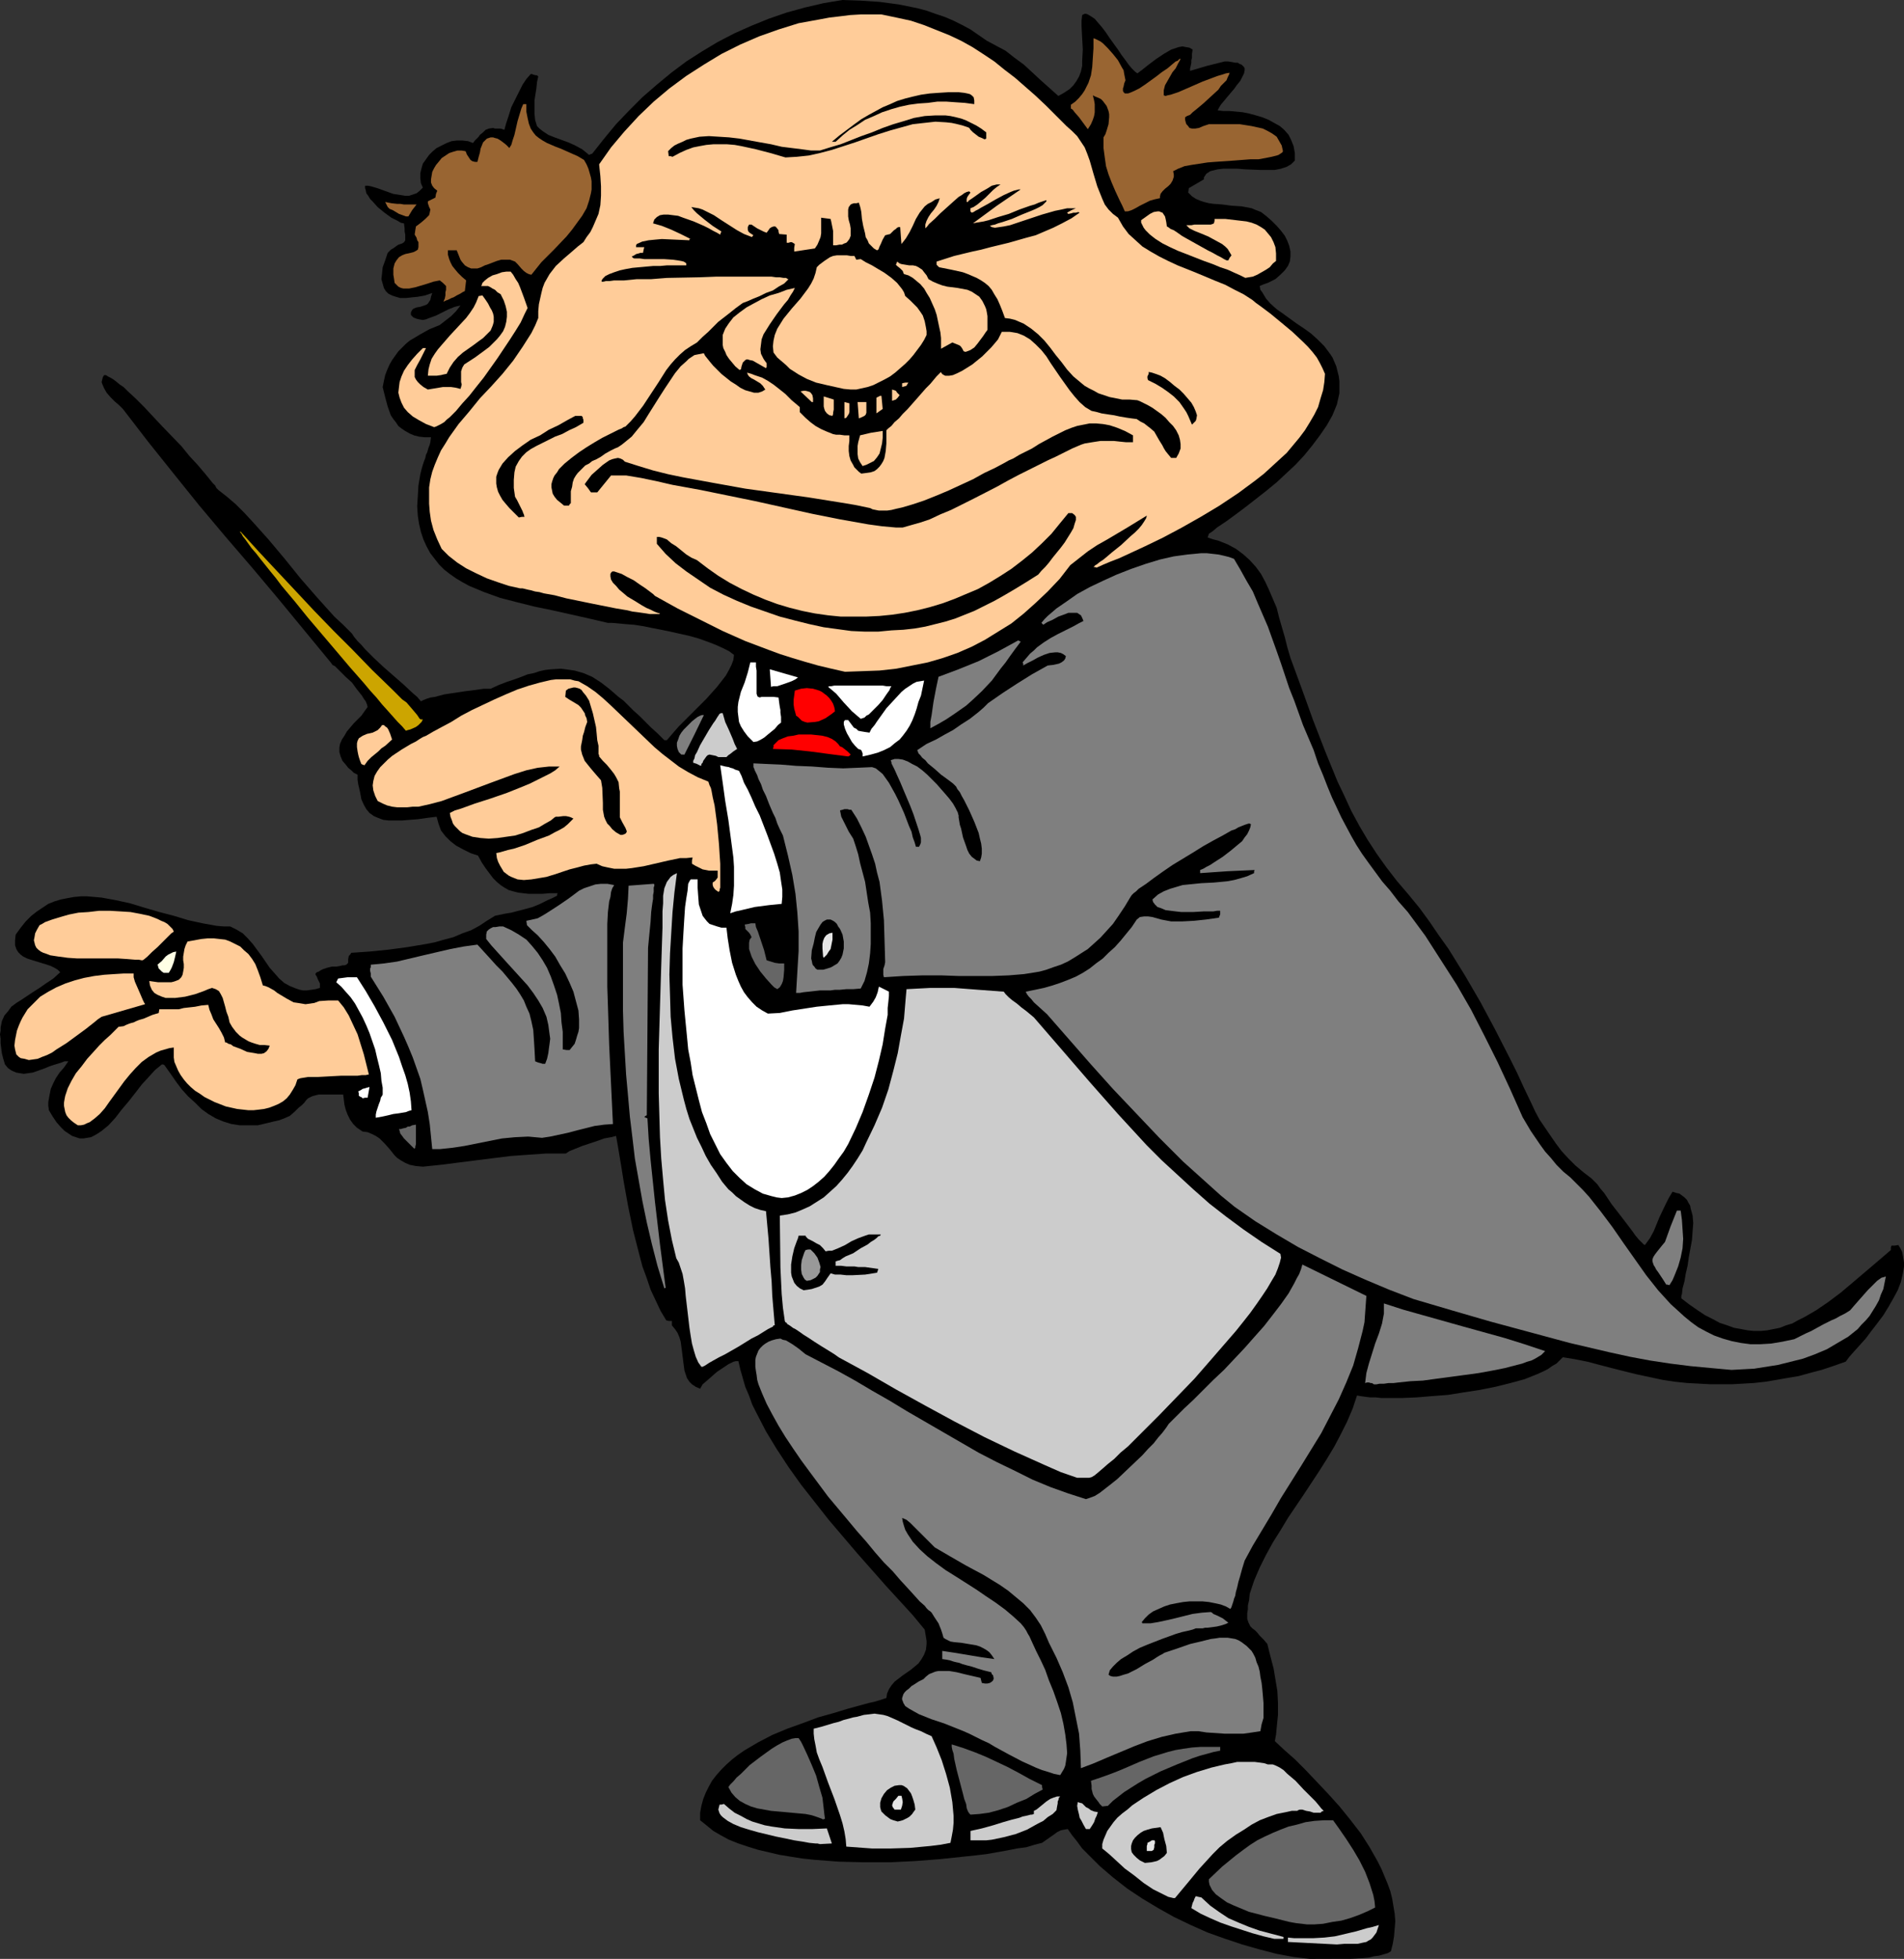 <?xml version="1.0" encoding="UTF-8" standalone="no"?>
<svg
   version="1.0"
   width="129.766mm"
   height="133.496mm"
   id="svg76"
   sodipodi:docname="Conductor 25.wmf"
   xmlns:inkscape="http://www.inkscape.org/namespaces/inkscape"
   xmlns:sodipodi="http://sodipodi.sourceforge.net/DTD/sodipodi-0.dtd"
   xmlns="http://www.w3.org/2000/svg"
   xmlns:svg="http://www.w3.org/2000/svg">
  <rect width="100%" height="100%" fill="#333333" stroke="none"/>
  <sodipodi:namedview
     id="namedview76"
     pagecolor="#ffffff"
     bordercolor="#000000"
     borderopacity="0.25"
     inkscape:showpageshadow="2"
     inkscape:pageopacity="0.0"
     inkscape:pagecheckerboard="0"
     inkscape:deskcolor="#d1d1d1"
     inkscape:document-units="mm" />
  <defs
     id="defs1">
    <pattern
       id="WMFhbasepattern"
       patternUnits="userSpaceOnUse"
       width="6"
       height="6"
       x="0"
       y="0" />
  </defs>
  <path
     style="fill:#000000;fill-opacity:1;fill-rule:evenodd;stroke:none"
     d="m 337.42,504.551 -4.202,-0.485 -4.363,-0.808 -4.363,-1.131 -4.525,-1.292 -4.363,-1.454 -4.525,-1.616 -4.363,-1.939 -4.363,-2.1 -4.04,-2.262 -4.04,-2.423 -3.878,-2.585 -3.717,-2.908 -3.394,-2.908 -3.07,-3.07 -1.454,-1.454 -1.293,-1.777 -1.293,-1.616 -1.131,-1.616 -0.97,0.162 -0.808,0.162 -0.97,0.485 -0.646,0.485 -1.616,1.131 -1.616,1.131 -1.939,0.485 -2.101,0.646 -2.424,0.323 -2.424,0.485 -2.747,0.485 -2.747,0.485 -2.747,0.323 -3.07,0.323 -6.141,0.646 -6.302,0.485 -6.464,0.323 h -6.626 l -6.626,-0.162 -6.302,-0.485 -3.07,-0.323 -3.07,-0.485 -2.909,-0.485 -2.747,-0.646 -2.747,-0.646 -2.586,-0.808 -2.424,-0.808 -2.424,-0.969 -2.101,-1.131 -1.939,-1.131 -1.778,-1.454 -1.616,-1.292 v -1.939 l 0.323,-1.777 0.485,-1.777 0.646,-1.616 0.808,-1.616 0.808,-1.454 1.131,-1.454 1.293,-1.454 1.293,-1.292 1.454,-1.292 1.454,-1.131 1.616,-1.131 3.555,-2.1 3.717,-1.939 3.878,-1.616 4.04,-1.454 3.878,-1.454 4.04,-1.131 3.717,-1.131 3.555,-0.969 1.778,-0.485 1.454,-0.323 1.616,-0.485 1.454,-0.485 0.162,-1.131 0.485,-1.131 0.646,-0.969 0.808,-0.969 2.101,-1.616 2.101,-1.454 0.97,-0.808 0.97,-0.808 0.808,-1.131 0.646,-1.131 0.485,-1.292 0.162,-1.454 v -0.808 l -0.162,-0.969 -0.162,-0.969 -0.162,-0.969 -3.07,-3.716 -3.394,-3.716 -1.778,-1.939 -1.778,-1.939 -3.555,-4.039 -3.717,-4.201 -3.717,-4.362 -3.717,-4.362 -3.555,-4.524 -3.555,-4.524 -3.232,-4.524 -3.07,-4.685 -2.747,-4.524 -2.424,-4.685 -1.131,-2.262 -0.808,-2.262 -0.97,-2.262 -0.646,-2.262 -0.646,-2.262 -0.485,-2.1 h -0.646 l -0.646,0.162 -1.293,0.646 -1.454,0.969 -1.454,0.969 -1.293,1.131 -1.293,1.131 -1.131,0.969 -0.646,1.131 -1.131,-0.485 -0.97,-0.646 -0.646,-0.646 -0.646,-0.969 -0.323,-0.969 -0.323,-0.969 -0.323,-2.423 -0.323,-2.585 -0.323,-2.423 -0.323,-1.131 -0.485,-1.131 -0.646,-0.969 -0.808,-0.969 v -0.646 -0.485 h -0.808 l -0.646,-0.162 -1.454,-2.423 -1.293,-2.747 -1.293,-2.747 -0.97,-2.908 -1.131,-3.07 -0.808,-3.07 -1.616,-6.301 -1.293,-6.301 -1.131,-6.301 -0.485,-3.07 -0.485,-2.908 -0.485,-2.908 -0.485,-2.747 -0.646,0.162 -0.646,0.162 -1.778,0.323 -1.778,0.646 -1.939,0.646 -1.939,0.646 -1.616,0.646 -1.616,0.646 -0.485,0.323 -0.485,0.323 h -5.01 l -4.686,0.323 -4.525,0.323 -9.05,1.131 -8.888,1.131 -4.686,0.485 -1.778,-0.162 -1.616,-0.323 -1.131,-0.485 -1.131,-0.646 -0.97,-0.646 -0.646,-0.646 -1.293,-1.616 -1.293,-1.454 -0.646,-0.646 -0.646,-0.646 -0.97,-0.646 -0.97,-0.485 -1.131,-0.485 -1.293,-0.162 -1.454,-0.969 -0.97,-0.969 -0.808,-1.131 -0.646,-1.292 -0.485,-1.292 -0.323,-1.292 -0.323,-2.585 h -6.302 l -0.646,0.162 -0.646,0.162 -0.485,0.162 -0.97,0.485 -0.485,0.485 -0.485,0.646 -0.646,0.646 -0.808,0.646 -0.97,0.969 -1.293,1.131 -1.454,0.646 -1.293,0.485 -1.454,0.323 -1.293,0.323 -2.747,0.646 H 63.994 61.731 l -2.101,-0.323 -2.101,-0.646 -1.939,-0.808 -1.939,-1.131 -1.778,-1.292 -1.616,-1.616 -1.778,-1.616 -1.616,-1.777 -1.454,-1.939 -1.454,-2.1 -1.616,-2.262 -0.323,-0.162 h -0.323 l -1.778,1.454 -1.616,1.777 -1.778,1.939 -1.616,2.1 -1.778,2.262 -1.778,2.1 -1.616,2.1 -1.778,1.939 -1.778,1.454 -0.97,0.646 -0.808,0.485 -0.97,0.485 -0.97,0.162 -0.97,0.162 h -0.97 l -0.97,-0.323 -0.97,-0.323 -0.97,-0.646 -0.97,-0.646 -0.97,-0.969 -1.131,-1.292 -0.97,-1.454 -0.97,-1.616 -0.162,-1.131 v -0.969 l 0.323,-1.777 0.323,-1.616 0.646,-1.454 0.646,-1.292 0.97,-1.454 1.131,-1.292 1.131,-1.616 h -0.97 l -0.808,0.323 -2.101,0.646 -0.97,0.323 -1.131,0.485 -2.262,0.808 -0.97,0.323 -1.131,0.162 -1.131,0.162 -0.97,-0.162 -0.97,-0.162 -1.131,-0.485 -0.97,-0.646 -0.808,-0.969 -0.485,-1.616 -0.323,-1.292 -0.162,-1.292 -0.162,-1.292 v -1.131 L 0,266.412 0.162,265.443 v -0.808 l 0.323,-1.616 0.646,-1.454 0.97,-1.131 0.808,-1.131 1.293,-0.969 1.293,-0.808 1.454,-0.969 1.454,-0.969 1.778,-1.131 1.616,-1.131 1.939,-1.292 1.778,-1.616 -0.646,-0.646 -0.808,-0.485 -0.97,-0.485 L 12.12,248.479 10.019,247.833 7.918,247.187 6.949,246.863 5.979,246.379 5.333,245.894 4.686,245.248 4.202,244.44 3.878,243.471 v -1.292 l 0.162,-1.454 1.293,-1.777 1.293,-1.616 1.454,-1.454 1.454,-1.131 1.454,-0.969 1.454,-0.969 1.616,-0.646 1.616,-0.485 1.616,-0.323 1.778,-0.323 1.778,-0.162 h 1.616 l 1.939,0.162 1.778,0.162 3.555,0.646 3.717,0.808 3.717,1.131 3.878,1.131 3.717,0.969 3.717,1.131 3.717,0.808 3.555,0.646 1.939,0.162 h 1.616 l 1.616,0.808 1.616,0.969 1.293,1.292 1.293,1.454 2.262,3.07 2.101,3.07 1.293,1.454 1.131,1.292 1.293,1.131 1.454,0.808 1.616,0.646 0.97,0.323 0.808,0.162 h 0.97 l 1.131,-0.162 1.131,-0.162 1.131,-0.323 v -0.646 -0.485 l -0.485,-0.969 -0.323,-0.808 -0.323,-0.485 v -0.323 l 0.162,-0.162 0.162,-0.162 0.485,-0.162 0.485,-0.323 0.646,-0.323 0.97,-0.323 1.293,-0.323 h 1.131 l 0.97,-0.162 0.646,-0.162 h 0.485 l 0.485,-0.162 0.162,-0.162 0.323,-0.323 v -0.323 -0.646 l 0.162,-0.808 0.323,-0.323 0.323,-0.485 4.686,-0.323 4.848,-0.485 4.848,-0.646 4.848,-0.808 2.424,-0.485 2.262,-0.646 2.424,-0.646 2.262,-0.969 2.262,-0.808 2.101,-1.131 1.939,-1.292 2.101,-1.292 2.262,-0.485 1.939,-0.323 3.717,-0.969 1.778,-0.485 1.939,-0.808 1.939,-0.969 1.131,-0.485 1.293,-0.646 v -0.323 l 0.162,-0.323 h -2.101 l -1.939,0.162 h -1.778 -1.616 l -1.454,-0.162 -1.293,-0.162 -1.293,-0.323 -1.131,-0.323 -1.131,-0.646 -0.97,-0.646 -0.97,-0.808 -0.97,-0.969 -0.97,-1.292 -0.97,-1.292 -0.97,-1.454 -0.97,-1.777 -1.939,-0.646 -1.939,-0.969 -1.778,-0.969 -1.454,-1.131 -1.293,-1.292 -1.131,-1.454 -0.646,-1.777 -0.485,-1.777 -2.586,0.323 -2.262,0.323 -2.101,0.162 -1.939,0.162 h -1.778 -1.616 l -1.454,-0.162 -1.293,-0.485 -1.131,-0.485 -1.131,-0.808 -0.808,-0.969 -0.646,-1.131 -0.646,-1.454 -0.323,-1.777 -0.485,-2.1 -0.162,-1.131 v -1.292 l -0.97,-0.485 -0.646,-0.646 -0.808,-0.646 -0.485,-0.646 -0.97,-1.131 -0.485,-1.131 -0.323,-1.131 v -1.131 l 0.162,-0.969 0.485,-1.131 0.646,-0.969 0.646,-1.131 1.778,-2.1 1.939,-1.939 1.616,-2.262 -0.162,-0.646 -0.323,-0.808 -0.485,-0.646 -0.485,-0.808 -1.293,-1.616 -1.293,-1.777 -1.616,-1.454 -1.454,-1.454 -1.293,-1.292 -0.646,-0.323 -0.323,-0.485 -6.787,-8.24 -6.787,-8.24 -6.787,-8.078 -6.949,-8.078 -6.787,-8.078 -6.626,-8.24 -6.464,-8.078 -6.464,-8.401 -0.97,-0.969 -1.131,-0.969 -1.131,-1.131 -0.97,-1.131 -0.646,-1.131 -0.485,-1.131 -0.162,-0.485 0.162,-0.646 0.162,-0.646 0.323,-0.485 h 0.485 l 0.485,0.323 0.646,0.323 0.808,0.485 0.646,0.485 0.97,0.808 0.97,0.646 0.97,0.969 2.101,1.939 2.262,2.262 2.262,2.423 2.424,2.585 4.848,5.008 2.101,2.585 2.101,2.262 1.778,2.1 0.808,0.969 0.646,0.808 0.646,0.808 0.646,0.646 0.323,0.646 0.485,0.485 2.262,1.777 2.262,1.939 2.101,2.1 2.101,2.262 4.202,4.685 4.202,5.008 4.04,5.008 4.363,5.008 4.363,4.847 2.262,2.1 2.262,2.262 0.646,0.969 0.808,0.969 0.97,0.969 0.97,1.131 2.262,2.262 2.424,2.262 2.586,2.262 2.586,2.262 2.424,2.262 1.131,0.969 0.97,1.131 0.646,-0.323 0.808,-0.323 0.97,-0.323 1.131,-0.162 2.424,-0.646 5.333,-0.808 2.586,-0.323 1.131,-0.162 1.131,-0.162 h 0.97 0.808 l 2.101,-0.969 2.101,-0.808 1.939,-0.646 1.778,-0.646 1.616,-0.646 1.616,-0.323 1.454,-0.485 1.454,-0.323 1.454,-0.162 2.586,-0.162 1.293,0.162 1.131,0.162 1.131,0.162 2.262,0.646 2.262,0.969 2.262,1.454 2.101,1.616 2.424,2.1 1.293,0.969 1.293,1.292 1.293,1.292 1.454,1.292 1.454,1.454 1.616,1.616 1.616,1.454 1.778,1.777 h 0.646 l 0.97,-1.131 0.97,-1.131 1.131,-1.292 1.454,-1.454 2.747,-2.747 2.909,-2.908 2.747,-3.07 1.131,-1.454 1.131,-1.454 0.808,-1.454 0.646,-1.292 0.485,-1.292 0.162,-1.292 -1.293,-0.969 -1.616,-0.808 -1.778,-0.808 -2.101,-0.808 -2.262,-0.808 -2.262,-0.646 -5.01,-1.131 -4.848,-0.969 -2.424,-0.485 -2.101,-0.323 -2.101,-0.162 -1.778,-0.162 -1.778,-0.162 h -1.131 l -4.848,-1.131 -9.373,-2.1 -4.686,-0.969 -4.525,-1.131 -4.363,-1.131 -4.04,-1.454 -1.939,-0.808 -1.939,-0.808 -1.778,-0.969 -1.616,-0.969 -1.616,-1.131 -1.454,-1.131 -1.293,-1.292 -1.131,-1.454 -1.131,-1.454 -0.97,-1.777 -0.808,-1.777 -0.646,-1.939 -0.485,-2.1 -0.323,-2.1 -0.162,-2.423 0.162,-2.585 0.162,-2.747 0.485,-2.908 0.323,-1.292 0.323,-1.131 0.323,-0.969 0.323,-0.808 0.162,-0.808 0.323,-0.646 0.323,-1.131 0.323,-0.808 0.162,-0.646 0.162,-1.292 h -1.616 l -1.454,-0.162 -1.293,-0.323 -1.131,-0.485 -1.131,-0.646 -0.97,-0.646 -0.808,-0.646 -0.646,-0.969 -0.646,-0.808 -0.646,-0.969 -0.808,-2.262 -0.646,-2.423 -0.646,-2.585 0.323,-1.616 0.323,-1.454 0.485,-1.292 0.646,-1.454 0.646,-1.131 0.808,-1.131 0.808,-1.131 1.939,-1.939 0.97,-0.808 2.424,-1.454 2.586,-1.454 2.747,-1.131 1.454,-1.131 1.454,-1.131 1.293,-1.292 1.131,-1.454 -0.808,0.162 -0.646,0.162 -1.616,0.646 -1.616,0.808 -1.616,0.808 -1.778,0.646 -0.808,0.323 -0.808,0.162 -0.97,-0.162 -0.646,-0.162 -0.808,-0.323 -0.646,-0.646 v -0.646 l 0.162,-0.323 0.162,-0.323 0.323,-0.323 0.808,-0.323 0.97,-0.162 0.97,-0.323 0.485,-0.162 0.485,-0.323 0.323,-0.485 0.323,-0.485 0.162,-0.808 0.323,-0.969 -1.939,0.646 -1.778,0.323 -1.616,0.162 -1.454,0.162 h -1.454 l -1.131,-0.323 -0.97,-0.323 -0.97,-0.485 -0.646,-0.646 -0.485,-0.808 -0.323,-1.131 -0.323,-1.131 0.162,-1.454 0.162,-1.616 0.646,-1.777 0.646,-1.939 0.808,-0.808 0.808,-0.485 0.646,-0.485 0.485,-0.323 0.485,-0.162 0.485,-0.162 0.485,-0.323 0.323,-0.485 v -0.323 -1.131 l -0.162,-0.808 v -0.808 l -0.162,-1.292 -0.808,-0.162 -0.808,-0.485 -1.616,-0.808 -1.778,-1.292 -1.778,-1.454 -1.293,-1.454 -0.646,-0.646 -0.485,-0.808 -0.485,-0.646 -0.162,-0.808 -0.162,-0.485 v -0.646 h 0.808 l 0.808,0.162 1.616,0.485 4.04,1.454 2.101,0.323 0.97,0.162 h 0.97 l 0.97,-0.323 0.97,-0.323 0.808,-0.646 0.808,-0.808 -0.485,-1.131 -0.162,-1.292 V 44.591 l 0.323,-1.292 0.323,-1.131 0.808,-1.131 0.808,-1.131 0.97,-0.969 0.97,-0.808 1.293,-0.646 1.293,-0.646 1.293,-0.485 1.293,-0.162 h 1.454 l 1.454,0.162 1.293,0.485 0.485,-0.646 0.485,-0.485 0.485,-0.485 0.323,-0.485 0.808,-0.646 0.646,-0.646 0.808,-0.323 1.131,-0.162 0.485,0.162 h 0.646 0.808 l 0.97,0.323 0.485,-1.777 0.646,-1.939 0.646,-2.1 0.97,-1.939 0.97,-1.939 0.97,-1.939 0.97,-1.454 1.131,-1.292 h 0.323 l 0.323,0.162 0.646,0.162 h 0.323 l 0.323,0.323 -0.323,1.454 -0.162,1.616 -0.485,3.07 v 1.777 1.616 l 0.162,1.616 0.485,1.616 0.646,0.646 0.808,0.646 1.454,0.969 1.616,0.646 1.778,0.646 1.778,0.646 1.778,0.808 1.778,0.969 0.808,0.646 0.97,0.808 0.323,-0.162 0.485,-0.162 3.07,-3.877 3.07,-3.716 3.394,-3.554 3.394,-3.393 3.717,-3.231 3.717,-3.07 3.878,-2.908 4.04,-2.585 4.04,-2.423 4.363,-2.262 4.363,-1.939 4.363,-1.777 4.686,-1.616 4.686,-1.292 4.848,-1.131 L 217.029,0 l 4.686,0.162 4.848,0.323 4.848,0.646 4.848,0.969 2.424,0.646 2.262,0.808 2.424,0.808 2.262,0.969 2.262,1.131 2.101,1.131 2.101,1.454 2.101,1.454 2.424,1.292 2.424,1.292 2.262,1.777 2.424,1.777 2.101,1.939 2.262,2.1 4.525,4.039 1.454,-0.808 1.454,-0.969 0.97,-0.969 0.808,-1.131 0.646,-1.131 0.485,-1.292 0.323,-1.454 v -1.292 l 0.162,-2.908 -0.162,-2.908 -0.162,-3.07 V 5.331 l 0.162,-1.454 0.323,-0.162 0.323,-0.162 h 0.323 l 0.485,0.162 0.808,0.485 0.97,0.646 0.97,1.131 0.97,1.131 0.97,1.292 0.97,1.454 2.101,2.908 0.97,1.454 0.97,1.292 0.808,1.131 0.808,0.969 0.808,0.808 0.646,0.485 0.646,-0.485 0.646,-0.485 1.616,-1.292 1.939,-1.454 1.939,-1.292 1.939,-1.131 0.97,-0.323 0.97,-0.323 0.97,-0.162 0.808,0.162 0.97,0.162 0.808,0.485 -0.162,1.131 v 0.969 l -0.162,0.646 v 0.646 l -0.162,0.808 -0.162,0.646 v 0.646 l 4.363,-1.292 4.525,-1.131 h 0.97 l 0.97,0.162 0.808,0.162 h 0.646 l 0.485,0.323 0.485,0.162 0.323,0.323 0.323,0.323 0.162,0.323 v 0.485 l -0.162,0.808 -0.485,0.969 -0.485,0.969 -0.808,0.969 -0.808,1.131 -0.97,1.131 -1.616,1.939 -0.808,0.969 -0.485,0.808 -0.323,0.646 1.454,0.162 h 1.616 l 3.394,0.323 1.616,0.323 1.778,0.485 1.616,0.485 1.616,0.646 1.454,0.808 1.454,0.808 1.131,0.969 1.131,1.292 0.646,1.292 0.646,1.616 0.323,1.777 v 0.969 0.969 l -0.485,0.485 -0.485,0.485 -1.131,0.646 -1.454,0.485 -1.616,0.323 h -1.778 -1.939 l -3.878,-0.162 -2.101,-0.162 h -1.778 -1.778 l -1.454,0.162 -1.293,0.323 -0.646,0.162 -0.485,0.323 -0.485,0.323 -0.323,0.485 -0.323,0.485 v 0.485 l -3.878,2.262 -0.162,1.131 0.97,0.969 0.97,0.646 1.131,0.485 0.97,0.323 1.293,0.323 1.131,0.162 2.262,0.162 2.424,0.323 2.586,0.162 2.586,0.485 1.131,0.485 1.293,0.485 1.454,1.131 1.293,1.131 1.293,1.292 1.131,1.292 0.97,1.292 0.646,1.292 0.485,1.292 0.323,1.454 v 1.292 l -0.162,1.292 -0.485,1.131 -0.808,1.131 -1.131,1.131 -1.293,1.131 -0.97,0.485 -0.97,0.485 -0.97,0.323 -1.131,0.485 0.162,0.969 0.485,0.646 0.97,1.616 1.131,1.292 1.616,1.454 1.616,1.131 1.778,1.292 1.778,1.292 1.939,1.292 1.778,1.292 1.778,1.616 1.616,1.616 1.454,1.939 0.646,0.969 0.485,1.131 0.485,1.131 0.323,1.292 0.323,1.292 0.162,1.292 v 1.454 1.616 l -0.646,2.908 -1.131,2.747 -1.454,2.585 -1.778,2.585 -1.939,2.585 -2.101,2.585 -2.262,2.423 -2.424,2.262 -2.424,2.262 -2.747,2.262 -5.171,4.039 -2.586,1.939 -2.424,1.777 -2.424,1.616 -1.131,0.969 -0.97,0.646 -0.323,0.969 1.454,0.485 1.293,0.323 2.424,0.969 2.101,1.131 1.939,1.454 1.616,1.454 1.616,1.777 1.293,1.777 1.131,2.1 0.97,2.1 0.97,2.262 0.97,2.262 0.646,2.585 1.454,5.008 0.646,2.585 0.808,2.747 2.909,7.916 2.909,8.078 3.07,7.916 3.232,7.916 1.778,3.716 1.778,3.877 2.101,3.877 2.101,3.554 2.424,3.716 2.424,3.393 2.747,3.554 2.909,3.393 2.909,3.554 2.586,3.554 2.424,3.554 2.424,3.393 2.101,3.393 2.101,3.393 4.04,6.947 3.717,6.947 3.717,7.27 1.939,3.877 1.778,3.877 1.939,4.039 0.97,2.1 1.131,2.1 2.747,4.039 1.454,2.1 1.454,1.939 1.778,1.939 1.778,1.777 2.101,1.777 2.101,1.616 0.646,0.646 0.808,0.808 0.808,1.131 0.97,1.131 0.97,1.454 0.97,1.454 2.262,2.908 2.101,2.747 0.97,1.292 0.808,1.131 0.808,0.969 0.808,0.808 0.485,0.485 0.323,0.162 1.293,-1.777 0.97,-1.777 1.454,-3.554 1.616,-3.393 0.808,-1.616 0.97,-1.616 0.97,0.323 0.808,0.162 0.646,0.485 0.646,0.485 0.646,0.646 0.323,0.646 0.485,0.808 0.162,0.808 0.485,1.777 0.162,1.939 -0.162,2.1 -0.162,2.262 -0.808,4.362 -0.323,2.262 -0.485,2.1 -0.323,1.939 -0.485,1.777 -0.162,1.454 -0.162,0.485 v 0.646 l 2.101,1.616 2.101,1.454 1.939,1.292 1.939,0.969 1.778,0.969 1.939,0.646 1.778,0.646 1.778,0.323 1.778,0.323 1.616,0.162 h 1.778 l 1.616,-0.162 1.616,-0.323 1.616,-0.323 1.616,-0.646 1.616,-0.485 1.454,-0.808 1.616,-0.808 3.07,-1.777 3.07,-2.1 3.232,-2.423 3.07,-2.585 3.232,-2.747 3.232,-2.747 3.394,-2.908 v -0.646 l 0.162,-0.485 h 0.808 l 0.97,-0.162 0.485,0.808 0.485,0.969 0.162,0.808 0.162,0.969 0.162,0.969 v 0.969 l -0.323,1.939 -0.485,2.1 -0.808,2.1 -1.131,2.1 -1.293,2.262 -1.293,2.1 -1.454,1.939 -1.616,2.1 -1.454,1.939 -1.454,1.616 -1.454,1.616 -1.293,1.454 -0.97,1.292 -3.232,1.131 -2.909,0.969 -3.07,0.808 -2.909,0.808 -2.909,0.485 -2.747,0.485 -2.909,0.485 -2.909,0.323 -2.747,0.162 -2.909,0.162 h -5.656 l -5.979,-0.323 -3.07,-0.323 -3.232,-0.485 -6.787,-1.454 -3.232,-0.808 -3.232,-0.808 -6.141,-1.616 -3.232,-0.646 -3.07,-0.485 -0.808,0.808 -0.808,0.808 -1.131,0.646 -1.131,0.808 -1.293,0.646 -1.454,0.646 -1.616,0.646 -1.616,0.646 -3.555,0.969 -3.878,0.969 -4.04,0.808 -4.202,0.646 -4.04,0.646 -4.202,0.323 -3.878,0.323 -3.878,0.162 h -3.555 -1.616 l -1.454,-0.162 h -1.454 l -1.293,-0.162 -1.131,-0.162 -0.97,-0.162 -1.131,3.393 -1.454,3.393 -1.616,3.231 -1.616,3.07 -1.939,3.231 -1.939,3.07 -4.04,6.139 -4.04,5.978 -1.939,3.231 -1.939,3.07 -1.778,3.231 -1.616,3.231 -1.454,3.393 -1.131,3.393 -0.162,1.616 -0.323,1.454 v 0.969 l -0.162,0.969 v 0.808 0.646 l 0.162,0.485 0.162,0.485 0.485,0.969 0.485,0.485 0.646,0.485 0.646,0.646 0.646,0.808 0.97,0.969 0.97,1.131 0.808,3.231 0.808,3.07 0.485,2.908 0.485,2.908 0.162,3.07 v 3.07 l -0.323,3.231 -0.162,1.777 -0.323,1.777 2.424,2.262 2.747,2.423 2.747,2.747 2.909,3.07 2.909,3.07 2.909,3.231 2.747,3.393 2.747,3.554 2.262,3.554 2.101,3.716 0.97,1.939 0.808,1.939 0.808,1.939 0.646,1.777 0.485,1.939 0.323,1.939 0.323,1.939 0.162,1.939 -0.162,1.939 -0.162,1.939 -0.323,1.939 -0.485,1.939 -0.808,0.485 -1.131,0.323 -1.131,0.323 -1.293,0.162 -1.293,0.323 -1.616,0.162 -3.07,0.162 h -3.07 z"
     id="path1" />
  <path
     style="fill:#cccccc;fill-opacity:1;fill-rule:evenodd;stroke:none"
     d="m 344.369,500.835 -6.302,-0.323 -6.302,-0.323 v -1.131 l 1.616,0.162 h 1.778 3.07 l 2.909,-0.162 2.747,-0.323 2.747,-0.646 2.747,-0.646 2.747,-0.808 1.454,-0.323 1.616,-0.485 -0.323,0.969 -0.323,0.969 -0.485,0.646 -0.485,0.646 -0.485,0.485 -0.646,0.323 -0.485,0.323 -0.808,0.162 -1.454,0.323 h -1.616 -1.778 z"
     id="path2" />
  <path
     style="fill:#cccccc;fill-opacity:1;fill-rule:evenodd;stroke:none"
     d="m 328.209,499.381 -2.747,-0.646 -2.909,-0.808 -5.494,-1.777 -2.747,-0.969 -2.586,-1.131 -2.424,-1.131 -2.424,-1.454 0.162,-0.646 0.162,-0.646 0.323,-0.646 0.162,-0.485 0.323,-0.646 0.646,0.162 0.808,0.162 2.262,2.1 2.262,1.616 2.424,1.616 2.586,1.131 2.747,1.131 2.747,0.969 3.07,0.808 3.07,0.808 v 0.485 z"
     id="path3" />
  <path
     style="fill:#666666;fill-opacity:1;fill-rule:evenodd;stroke:none"
     d="m 336.612,495.666 -1.293,-0.162 -1.454,-0.162 -1.778,-0.323 -1.939,-0.485 -1.939,-0.485 -2.101,-0.485 -4.363,-1.131 -1.939,-0.808 -1.939,-0.808 -1.778,-0.808 -1.616,-1.131 -1.293,-0.969 -0.97,-1.131 -0.646,-1.292 -0.162,-0.808 v -0.646 l 3.394,-3.231 3.555,-2.908 1.939,-1.454 1.778,-1.292 1.778,-1.131 1.939,-0.969 2.101,-0.969 1.939,-0.808 2.101,-0.808 2.101,-0.485 2.262,-0.646 2.262,-0.323 2.424,-0.162 h 2.424 l 1.616,2.262 1.778,2.585 1.778,2.747 1.616,2.747 1.454,2.908 1.131,2.908 0.97,3.07 0.323,1.616 0.162,1.616 -1.939,0.969 -2.262,0.969 -2.262,0.808 -2.262,0.646 -2.262,0.323 -2.424,0.485 -2.262,0.162 z"
     id="path4" />
  <path
     style="fill:#cccccc;fill-opacity:1;fill-rule:evenodd;stroke:none"
     d="m 302.192,488.88 -1.293,-0.323 -1.293,-0.646 -2.586,-1.292 -2.424,-1.616 -2.424,-1.939 -2.424,-1.777 -2.101,-1.939 -1.939,-1.777 -0.97,-0.808 -0.808,-0.646 v -1.131 l 0.323,-1.131 0.485,-1.131 0.485,-1.131 0.808,-1.131 0.808,-1.131 0.97,-1.131 1.293,-1.131 1.293,-0.969 1.293,-1.131 2.909,-1.939 3.232,-1.939 3.394,-1.777 3.555,-1.616 3.555,-1.292 3.717,-1.131 3.394,-0.808 1.778,-0.323 1.454,-0.323 h 1.616 2.909 l 1.293,0.162 1.131,0.162 0.97,0.323 h 0.646 0.646 l 0.808,0.323 0.97,0.485 0.97,0.646 0.97,0.969 2.101,1.777 2.101,2.262 2.101,2.1 0.97,0.969 0.808,0.969 0.646,0.808 0.646,0.646 -0.485,0.162 -0.323,0.323 h -0.97 -0.808 l -0.97,-0.323 -0.97,-0.162 -0.97,-0.323 h -0.646 l -0.485,0.162 -0.162,0.162 h -1.454 l -1.454,0.323 -2.424,0.485 -2.262,0.808 -2.101,0.808 -2.101,1.131 -1.939,1.292 -2.101,1.292 -2.262,1.616 -1.939,1.616 -1.778,1.777 -3.394,3.716 -3.07,3.716 -1.616,1.939 -1.616,1.939 z"
     id="path5" />
  <path
     style="fill:#000000;fill-opacity:1;fill-rule:evenodd;stroke:none"
     d="m 294.92,479.833 -1.293,-0.646 -0.808,-0.646 -0.808,-0.808 -0.485,-0.646 -0.162,-0.808 v -0.808 l 0.162,-0.646 0.323,-0.808 0.485,-0.646 0.646,-0.646 0.808,-0.646 0.808,-0.485 0.97,-0.323 1.131,-0.323 1.131,-0.162 1.131,-0.162 0.646,1.454 0.323,1.616 0.485,1.777 0.162,1.777 -0.646,0.808 -0.646,0.485 -0.646,0.485 -0.646,0.323 -1.454,0.323 z"
     id="path6" />
  <path
     style="fill:#e5e5e5;fill-opacity:1;fill-rule:evenodd;stroke:none"
     d="m 295.404,476.763 v -1.292 l 0.162,-0.485 v -0.323 l 0.323,-0.162 0.323,-0.162 0.485,-0.323 h 0.646 l 0.162,0.162 v 0.485 0.162 l -0.162,0.323 v 0.646 l -0.162,0.646 -0.485,0.323 h -0.323 -0.323 z"
     id="path7" />
  <path
     style="fill:#cccccc;fill-opacity:1;fill-rule:evenodd;stroke:none"
     d="m 224.624,476.117 -6.626,-0.485 -0.162,-1.939 -0.323,-1.939 -0.485,-2.1 -0.646,-2.1 -1.454,-4.201 -1.616,-4.201 -1.454,-4.039 -0.808,-1.939 -0.646,-1.777 -0.323,-1.777 -0.323,-1.616 -0.162,-1.454 v -1.292 l 1.939,-0.485 1.616,-0.485 1.616,-0.485 1.293,-0.323 1.293,-0.485 1.293,-0.323 1.131,-0.323 0.97,-0.162 1.778,-0.485 1.454,-0.162 1.293,-0.162 1.131,0.162 1.131,0.162 1.131,0.323 1.131,0.485 1.454,0.646 1.616,0.808 0.97,0.485 0.97,0.485 1.131,0.485 1.293,0.485 1.293,0.646 1.454,0.646 1.293,2.908 1.293,3.231 1.131,3.554 0.97,3.554 0.646,3.716 0.162,1.777 0.162,1.777 v 1.777 l -0.162,1.777 -0.323,1.777 -0.323,1.616 -2.586,0.485 -2.586,0.323 -5.171,0.485 -5.01,0.162 z"
     id="path8" />
  <path
     style="fill:#cccccc;fill-opacity:1;fill-rule:evenodd;stroke:none"
     d="m 211.211,474.986 -0.646,-0.162 h -0.485 l -1.616,-0.162 -1.778,-0.323 -2.101,-0.323 -2.262,-0.485 -2.424,-0.485 -4.686,-1.131 -2.262,-0.646 -2.101,-0.646 -1.939,-0.808 -1.454,-0.808 -0.646,-0.485 -0.646,-0.485 -0.485,-0.485 -0.323,-0.485 -0.162,-0.485 -0.162,-0.485 0.162,-0.646 0.162,-0.646 h 0.485 l 0.646,-0.162 1.293,1.131 1.454,1.131 1.616,0.808 1.454,0.808 1.454,0.646 1.616,0.485 1.616,0.485 1.778,0.323 3.394,0.485 3.555,0.162 h 3.555 l 3.717,-0.162 0.646,1.939 0.646,1.939 z"
     id="path9" />
  <path
     style="fill:#cccccc;fill-opacity:1;fill-rule:evenodd;stroke:none"
     d="m 249.995,474.017 v -2.423 l 2.909,-0.646 2.909,-0.808 2.586,-0.808 2.262,-0.646 1.939,-0.485 0.808,-0.323 0.808,-0.162 0.646,-0.162 0.646,-0.162 h 0.323 l 0.485,-0.162 v -0.808 l 0.646,-0.323 0.808,-0.646 1.778,-1.454 0.97,-0.646 0.808,-0.323 0.97,-0.323 h 0.808 l -0.323,0.323 -0.162,0.646 -0.162,0.323 v 0.485 l -0.162,0.808 -0.162,0.969 -0.97,0.969 -1.293,0.808 -1.131,0.969 -1.293,0.646 -2.909,1.616 -2.909,1.131 -3.07,0.808 -3.07,0.646 -1.454,0.162 h -1.454 -1.293 z"
     id="path10" />
  <path
     style="fill:#cccccc;fill-opacity:1;fill-rule:evenodd;stroke:none"
     d="m 279.729,471.108 -0.646,-1.131 -0.485,-0.969 -0.485,-0.808 -0.162,-0.808 -0.162,-0.646 -0.162,-0.646 -0.162,-0.969 0.162,-0.969 0.485,0.162 0.646,0.162 0.97,0.969 0.646,0.323 0.646,0.485 0.808,0.323 0.97,0.162 -0.323,0.969 -0.323,0.646 -0.162,0.485 -0.162,0.485 -0.485,0.808 -0.323,0.485 -0.323,0.485 z"
     id="path11" />
  <path
     style="fill:#000000;fill-opacity:1;fill-rule:evenodd;stroke:none"
     d="m 231.249,469.17 -1.131,-0.323 -0.808,-0.323 -0.646,-0.485 -0.646,-0.485 -0.485,-0.485 -0.485,-0.485 -0.162,-0.485 -0.162,-0.646 v -1.131 l 0.323,-1.131 0.646,-1.131 0.808,-0.969 0.97,-0.646 0.97,-0.485 1.131,-0.162 h 0.646 l 0.485,0.162 0.485,0.323 0.485,0.323 0.485,0.646 0.485,0.646 0.323,0.808 0.323,0.969 0.323,1.131 0.162,1.292 -0.485,0.646 -0.323,0.485 -0.646,0.646 -0.485,0.323 -1.293,0.646 z"
     id="path12" />
  <path
     style="fill:#666666;fill-opacity:1;fill-rule:evenodd;stroke:none"
     d="m 211.857,468.523 -1.293,-0.485 -1.454,-0.485 -1.616,-0.323 -1.778,-0.162 -3.555,-0.323 -3.555,-0.323 -1.778,-0.323 -1.778,-0.323 -1.616,-0.485 -1.454,-0.646 -1.454,-0.808 -1.131,-0.969 -0.97,-1.131 -0.808,-1.454 0.485,-0.646 0.808,-0.808 0.808,-0.969 1.131,-0.969 1.131,-1.131 1.131,-1.131 2.747,-2.1 2.909,-2.1 1.293,-0.808 1.454,-0.808 1.131,-0.485 1.293,-0.485 0.97,-0.162 h 0.808 l 0.646,0.969 0.485,0.969 1.131,2.423 1.131,2.585 1.131,2.747 0.808,2.908 0.808,2.747 0.323,2.747 0.162,1.454 0.162,1.292 h -0.323 l -0.162,0.162 z"
     id="path13" />
  <path
     style="fill:#666666;fill-opacity:1;fill-rule:evenodd;stroke:none"
     d="m 249.995,467.393 -0.323,-0.323 -0.323,-0.485 -0.323,-0.808 -0.162,-1.131 -0.485,-1.292 -0.323,-1.292 -0.808,-3.07 -0.808,-3.07 -0.323,-1.454 -0.323,-1.454 -0.162,-1.292 -0.323,-0.969 -0.162,-0.808 v -0.646 l 3.07,0.969 3.07,1.131 2.747,1.131 2.747,1.292 2.747,1.292 2.747,1.454 2.909,1.616 3.232,1.616 v 0.485 l 0.162,0.646 -2.101,1.131 -2.101,1.292 -2.424,0.969 -2.424,1.131 -2.424,0.808 -2.424,0.646 -2.424,0.323 z"
     id="path14" />
  <path
     style="fill:#e5e5e5;fill-opacity:1;fill-rule:evenodd;stroke:none"
     d="m 230.441,466.1 -0.485,-0.646 -0.162,-0.485 0.162,-0.485 0.162,-0.485 0.646,-0.646 0.646,-0.808 h 0.808 l 0.162,0.646 0.162,0.969 -0.162,0.969 -0.323,0.969 z"
     id="path15" />
  <path
     style="fill:#666666;fill-opacity:1;fill-rule:evenodd;stroke:none"
     d="m 283.931,465.292 -0.646,-0.646 -0.323,-0.485 -0.646,-0.808 -0.485,-0.646 -0.323,-0.646 -0.162,-0.646 -0.162,-0.646 v -0.808 l -0.162,-1.292 2.424,-0.808 2.262,-0.808 2.101,-0.808 1.939,-0.808 3.717,-1.616 3.717,-1.454 3.717,-1.131 1.939,-0.485 1.939,-0.323 2.262,-0.323 2.262,-0.162 h 2.424 2.586 v 0.969 l -1.616,0.323 -1.778,0.485 -1.778,0.485 -1.939,0.646 -4.04,1.616 -4.202,1.777 -3.878,1.939 -1.939,1.131 -1.778,1.131 -1.778,1.131 -1.454,1.131 -1.454,1.131 -1.293,1.292 z"
     id="path16" />
  <path
     style="fill:#7f7f7f;fill-opacity:1;fill-rule:evenodd;stroke:none"
     d="m 273.104,457.214 -1.616,-0.323 -1.454,-0.485 -1.616,-0.485 -1.616,-0.646 -3.555,-1.616 -3.394,-1.777 -3.555,-1.939 -1.616,-0.969 -1.778,-0.808 -3.232,-1.616 -1.454,-0.646 -1.616,-0.646 -3.232,-1.292 -3.394,-1.131 -1.616,-0.646 -1.616,-0.646 -1.454,-0.808 -1.131,-0.646 -0.97,-0.646 -0.485,-0.808 -0.162,-0.485 -0.162,-0.323 v -0.485 l 0.162,-0.485 0.162,-0.485 0.323,-0.485 0.485,-0.485 0.646,-0.485 0.646,-0.646 0.808,-0.485 0.97,-0.646 1.293,-0.646 0.646,-0.646 0.808,-0.646 0.808,-0.323 0.808,-0.323 0.808,-0.162 h 0.97 1.778 l 1.939,0.323 1.939,0.485 2.101,0.485 2.101,0.485 0.323,1.292 0.808,0.162 h 0.646 l 0.646,-0.162 0.485,-0.323 0.323,-0.323 0.162,-0.485 -0.162,-0.808 -0.323,-0.323 -0.162,-0.485 -1.939,-0.485 -1.616,-0.485 -1.454,-0.485 -1.293,-0.323 -1.131,-0.323 -0.808,-0.323 -0.808,-0.162 -0.646,-0.162 -0.485,-0.162 -0.485,-0.162 -0.808,-0.162 -1.131,-0.162 v -2.1 l 3.232,0.485 6.787,1.131 3.394,0.485 -0.646,-0.969 -0.646,-0.808 -0.646,-0.485 -0.808,-0.485 -0.97,-0.485 -0.97,-0.323 -1.939,-0.323 -1.939,-0.323 -1.778,-0.162 -0.97,-0.162 -0.646,-0.323 -0.646,-0.323 -0.485,-0.323 -0.323,-1.131 -0.323,-0.969 -0.323,-0.808 -0.323,-0.808 -0.97,-1.454 -0.808,-1.292 -0.323,-0.323 -0.485,-0.323 -0.485,-0.485 -0.485,-0.646 -1.293,-1.131 -1.454,-1.616 -1.616,-1.777 -1.939,-2.1 -1.939,-2.262 -2.262,-2.262 -2.262,-2.585 -2.262,-2.747 -2.424,-2.747 -2.424,-2.908 -5.01,-5.978 -4.686,-6.301 -2.262,-3.07 -2.101,-3.07 -1.939,-2.908 -1.778,-2.908 -1.616,-2.908 -1.454,-2.747 -1.131,-2.585 -0.97,-2.423 -0.323,-1.131 -0.162,-1.292 -0.162,-0.969 -0.162,-1.131 v -0.969 -0.808 l 0.162,-0.808 0.323,-0.808 0.323,-0.808 0.485,-0.646 0.646,-0.646 0.646,-0.485 0.808,-0.485 0.808,-0.323 1.131,-0.323 1.131,-0.162 0.646,0.323 0.808,0.162 1.616,0.969 1.616,1.131 1.778,1.454 4.04,2.1 4.363,2.262 4.363,2.423 4.363,2.585 4.525,2.585 4.525,2.747 9.211,5.331 9.211,5.331 4.686,2.423 4.686,2.262 4.525,2.262 4.686,1.939 4.525,1.616 4.525,1.454 0.97,-0.323 1.293,-0.485 1.293,-0.808 1.454,-1.131 1.454,-1.131 1.616,-1.292 3.232,-3.07 3.232,-3.07 1.454,-1.616 1.454,-1.454 1.131,-1.454 1.131,-1.292 0.97,-1.292 0.646,-0.969 1.939,-1.939 0.97,-0.969 1.131,-1.131 2.262,-2.1 2.586,-2.585 2.586,-2.585 2.747,-2.585 5.333,-5.655 2.424,-2.747 2.586,-2.908 2.262,-2.908 2.101,-2.747 1.939,-2.747 1.454,-2.585 0.646,-1.292 0.646,-1.131 0.485,-1.292 0.323,-1.131 8.242,4.039 8.242,4.039 -0.162,2.262 -0.162,2.262 -0.162,2.262 -0.485,2.262 -1.131,4.362 -1.293,4.524 -1.778,4.362 -1.939,4.362 -2.262,4.362 -2.262,4.362 -2.586,4.201 -2.586,4.201 -5.171,8.24 -2.424,4.201 -2.424,4.039 -2.424,4.039 -2.101,3.877 -0.646,2.1 -0.485,1.777 -0.485,1.616 -0.323,1.454 -0.323,1.131 -0.162,0.969 -0.323,0.808 -0.162,0.646 -0.162,0.485 -0.162,0.485 -0.162,0.485 -0.162,0.323 -0.162,0.162 -1.131,-0.646 -1.293,-0.485 -1.454,-0.323 -1.616,-0.323 -1.616,-0.162 h -1.616 -1.778 l -1.616,0.162 -1.778,0.323 -1.616,0.323 -1.454,0.485 -1.454,0.646 -1.454,0.646 -1.131,0.808 -0.97,0.969 -0.808,0.969 0.162,0.323 h 2.101 l 1.939,-0.323 2.262,-0.485 2.101,-0.485 4.525,-1.131 2.424,-0.323 2.262,-0.162 0.323,0.162 0.323,0.323 1.131,0.485 1.293,0.646 1.454,1.131 -0.323,0.162 -0.323,0.162 -0.97,0.323 -1.293,0.323 -1.131,0.162 -1.293,0.162 h -0.646 l -0.646,0.162 h -0.97 -0.808 l -0.808,0.323 -1.293,0.323 -1.454,0.323 -1.616,0.485 -1.778,0.646 -1.778,0.646 -3.717,1.454 -1.939,0.808 -1.778,0.969 -1.454,0.969 -1.616,0.969 -1.131,0.969 -0.97,0.969 -0.808,0.969 -0.323,1.131 0.485,0.323 0.646,0.162 h 0.97 l 0.808,-0.162 0.97,-0.323 1.131,-0.323 2.262,-1.131 2.101,-1.292 2.101,-1.131 0.97,-0.646 0.808,-0.485 0.646,-0.323 0.485,-0.323 3.394,-1.131 3.232,-1.131 2.747,-0.646 2.586,-0.646 1.293,-0.162 0.97,-0.162 h 2.101 l 0.97,0.162 0.97,0.162 0.808,0.323 0.808,0.485 0.646,0.485 0.646,0.485 0.646,0.646 0.646,0.646 0.485,0.808 0.485,0.969 0.323,1.131 0.485,1.131 0.323,1.292 0.162,1.292 0.323,1.616 0.162,1.454 0.162,1.777 0.162,1.939 v 1.777 2.1 l -0.485,1.616 -0.323,1.777 -2.101,0.323 -2.262,0.323 h -2.424 -2.424 l -4.686,-0.323 -2.101,-0.323 h -1.939 l -3.878,0.646 -3.555,0.808 -3.717,1.131 -3.394,1.292 -6.949,2.908 -3.394,1.454 -3.394,1.292 -0.162,-4.524 -0.323,-4.362 -0.808,-4.039 -0.808,-4.039 -1.131,-3.877 -1.454,-3.877 -1.616,-3.716 -1.939,-3.877 -0.97,-2.262 -1.131,-2.262 -1.293,-1.939 -1.454,-1.939 -1.778,-1.777 -1.939,-1.616 -1.939,-1.616 -2.101,-1.454 -4.202,-2.585 -4.525,-2.423 -4.202,-2.423 -1.939,-1.131 -1.939,-1.131 -2.262,-2.262 -2.101,-2.1 -0.97,-0.969 -0.97,-0.969 -0.97,-0.808 -1.131,-0.485 0.162,0.969 0.323,1.131 0.323,0.969 0.646,1.131 0.646,0.969 0.646,0.969 1.778,1.939 1.939,1.777 2.262,1.777 2.424,1.777 2.586,1.616 5.333,3.393 2.586,1.777 2.424,1.616 2.424,1.777 2.101,1.777 1.939,1.777 0.808,0.969 0.646,0.969 0.323,0.646 0.485,0.808 0.808,1.777 0.97,2.1 1.131,2.262 1.131,2.423 0.97,2.747 1.131,2.747 0.97,2.747 0.97,2.908 0.646,2.747 0.485,2.747 0.323,2.585 0.162,2.262 -0.162,1.131 -0.162,1.131 -0.162,0.969 -0.323,0.808 -0.485,0.808 z"
     id="path17" />
  <path
     style="fill:#cccccc;fill-opacity:1;fill-rule:evenodd;stroke:none"
     d="m 277.467,380.635 -4.202,-1.454 -4.04,-1.777 -7.918,-3.554 -7.757,-3.716 -7.757,-4.039 -7.434,-4.039 -7.595,-4.201 -7.272,-4.201 -7.434,-4.039 -1.131,-0.808 -1.293,-0.808 -2.101,-1.292 -1.778,-1.131 -1.454,-0.969 -1.293,-0.808 -1.131,-0.808 -0.97,-0.646 -0.646,-0.323 -0.646,-0.485 -0.485,-0.323 -0.323,-0.162 -0.162,-0.323 -0.323,-0.162 -0.162,-0.323 -0.485,-3.393 -0.323,-3.554 -0.323,-6.786 -0.162,-13.409 2.101,-0.323 1.939,-0.485 1.939,-0.808 1.778,-0.808 1.778,-1.131 1.778,-1.131 1.616,-1.454 1.616,-1.454 1.454,-1.616 1.454,-1.777 1.293,-1.777 1.293,-1.939 1.293,-2.1 0.97,-2.1 2.101,-4.362 1.939,-4.524 1.616,-4.685 1.293,-4.847 1.131,-4.524 0.808,-4.524 0.808,-4.362 0.162,-1.939 0.162,-1.939 0.162,-1.939 0.162,-1.777 3.07,-0.162 3.07,-0.162 h 3.07 3.07 l 6.302,0.485 6.464,0.485 0.485,0.646 0.808,0.808 0.97,0.808 1.131,0.808 1.131,0.969 1.293,0.969 0.97,0.808 0.97,0.808 7.272,8.401 7.11,8.24 7.272,8.24 7.434,8.078 3.878,3.877 4.04,3.716 4.04,3.716 4.202,3.716 4.363,3.393 4.363,3.231 4.686,3.231 4.848,3.07 0.162,0.969 -0.323,1.292 -0.485,1.454 -0.646,1.616 -0.97,1.616 -1.131,1.939 -1.293,1.939 -1.454,2.1 -1.616,2.262 -1.778,2.262 -1.939,2.423 -2.101,2.423 -4.202,4.847 -4.363,5.008 -4.525,4.685 -4.525,4.685 -2.101,2.1 -2.101,2.1 -1.939,1.939 -1.939,1.939 -1.939,1.616 -1.616,1.616 -1.616,1.292 -1.293,1.131 -1.131,0.969 -0.97,0.808 -0.808,0.485 -0.646,0.162 z"
     id="path18" />
  <path
     style="fill:#7f7f7f;fill-opacity:1;fill-rule:evenodd;stroke:none"
     d="m 353.904,356.563 -0.485,-0.323 h -0.323 l -0.485,-0.162 h -0.485 l -0.485,0.162 0.162,-1.292 0.162,-1.292 0.646,-2.423 0.808,-2.585 0.808,-2.585 0.97,-2.585 0.808,-2.585 0.485,-2.585 v -1.292 -1.292 l 5.01,1.616 5.171,1.454 10.342,2.908 10.504,2.908 5.171,1.616 5.333,1.777 -0.485,0.485 -0.485,0.485 -0.808,0.485 -0.808,0.485 -0.97,0.485 -1.131,0.323 -1.293,0.485 -1.293,0.323 -3.07,0.808 -3.232,0.646 -3.555,0.646 -3.555,0.485 -7.272,0.969 -3.555,0.485 -3.232,0.162 -3.07,0.323 -1.293,0.162 h -1.293 l -1.131,0.162 h -1.131 l -0.808,0.162 z"
     id="path19" />
  <path
     style="fill:#7f7f7f;fill-opacity:1;fill-rule:evenodd;stroke:none"
     d="m 446.015,352.847 -5.333,-0.485 -5.171,-0.485 -5.171,-0.646 -5.333,-0.808 -5.171,-0.969 -5.171,-1.131 -10.342,-2.423 -10.181,-2.747 -10.181,-2.747 -10.019,-2.908 -9.858,-2.908 -6.302,-2.423 -6.141,-2.585 -5.818,-2.585 -5.818,-2.908 -5.656,-2.908 -5.494,-3.231 -5.494,-3.393 -5.333,-3.716 -3.555,-2.908 -3.232,-2.908 -6.464,-5.816 -6.141,-6.139 -5.979,-6.301 -5.979,-6.301 -5.656,-6.301 -11.312,-12.925 -3.394,-3.07 -0.646,-0.808 -0.646,-0.646 -0.485,-0.646 -0.323,-0.646 2.424,-0.485 2.262,-0.485 2.262,-0.646 1.939,-0.646 2.101,-0.808 1.939,-0.808 1.778,-0.969 1.778,-1.131 1.616,-1.292 1.778,-1.292 1.454,-1.454 1.616,-1.454 1.454,-1.616 1.454,-1.777 1.454,-1.777 1.293,-1.939 0.808,-0.646 1.131,-0.162 h 0.97 l 1.131,0.162 2.262,0.646 2.586,0.485 h 2.747 l 3.07,-0.162 3.07,-0.323 3.394,-0.485 0.162,-0.485 0.162,-0.323 v -0.969 h -0.808 l -0.97,0.162 h -1.131 -1.293 l -2.747,0.162 h -3.07 l -1.454,-0.162 -1.293,-0.162 -1.293,-0.162 -1.131,-0.485 -0.97,-0.323 -0.646,-0.646 -0.485,-0.646 -0.162,-0.646 1.454,-1.292 1.454,-0.808 1.616,-0.646 1.616,-0.485 1.616,-0.485 1.616,-0.162 3.232,-0.323 3.232,-0.162 3.394,-0.323 1.778,-0.323 1.778,-0.485 1.616,-0.485 1.778,-0.808 v -0.485 l 0.162,-0.323 -7.11,0.323 -6.949,0.485 v -0.808 l 0.808,-0.323 0.808,-0.485 0.97,-0.485 0.97,-0.646 2.262,-1.454 2.101,-1.616 1.939,-1.616 0.97,-0.808 0.646,-0.969 0.646,-0.808 0.485,-0.969 0.323,-0.808 0.162,-0.808 -0.323,-0.162 h -0.323 l -0.485,0.162 -0.485,0.162 -0.808,0.323 -0.808,0.323 -0.808,0.485 -0.97,0.323 -2.262,1.292 -2.424,1.292 -2.586,1.454 -2.586,1.616 -5.333,3.231 -2.586,1.777 -2.262,1.616 -1.939,1.454 -0.97,0.646 -0.97,0.646 -0.646,0.646 -0.646,0.485 -0.485,0.485 -0.323,0.485 -1.454,2.423 -1.616,2.423 -1.454,2.1 -1.616,1.777 -1.616,1.777 -1.616,1.454 -1.616,1.454 -1.778,1.131 -1.778,1.131 -1.616,0.969 -1.778,0.808 -1.939,0.646 -1.778,0.646 -1.778,0.485 -1.939,0.323 -2.101,0.323 -3.878,0.323 -4.202,0.162 h -4.202 -4.525 l -4.525,-0.162 h -4.686 l -5.01,0.162 -5.01,0.323 -0.162,-0.646 v -0.323 -0.646 -0.485 l 0.162,-0.485 0.162,-0.485 0.162,-0.808 -0.162,-5.493 -0.162,-5.331 -0.485,-5.008 -0.646,-4.847 -0.646,-2.423 -0.485,-2.262 -0.808,-2.423 -0.808,-2.262 -0.808,-2.262 -1.131,-2.423 -1.131,-2.262 -1.454,-2.262 h -0.485 l -0.485,-0.162 h -0.808 l -0.485,0.162 -0.646,0.162 0.162,0.808 0.162,0.808 0.485,0.969 0.485,0.969 0.97,1.939 1.131,1.777 0.646,1.939 0.646,2.1 0.485,2.262 0.646,2.423 0.646,2.423 0.808,5.331 0.485,2.585 0.162,2.747 v 2.585 2.747 l -0.162,2.423 -0.323,2.585 -0.485,2.262 -0.646,2.262 -0.97,1.939 -1.939,0.162 h -1.778 l -1.616,0.162 h -1.293 l -1.131,0.162 h -1.131 -1.616 l -2.909,0.323 -1.454,0.162 -0.808,0.162 h -0.97 l 0.162,-2.747 0.162,-2.747 0.323,-5.331 v -5.008 l -0.323,-4.847 -0.485,-4.847 -0.808,-4.847 -1.131,-5.008 -0.646,-2.585 -0.646,-2.585 -0.808,-1.616 -0.646,-1.454 -0.485,-1.454 -0.646,-1.292 -0.485,-1.131 -0.485,-1.131 -0.808,-2.1 -0.808,-1.616 -0.485,-1.454 -0.646,-1.292 -0.323,-0.969 -0.323,-0.646 -0.323,-0.646 -0.162,-0.485 -0.162,-0.323 v -0.485 -0.485 l 3.394,0.162 3.717,0.162 3.878,0.323 4.04,0.162 4.202,0.323 3.878,0.162 3.878,-0.162 3.555,-0.162 0.97,0.323 0.808,0.646 0.97,0.808 0.808,1.131 0.808,1.131 0.808,1.454 0.808,1.454 0.808,1.616 1.454,3.231 1.293,3.393 0.646,1.454 0.323,1.454 0.485,1.292 0.323,1.131 h 0.485 0.323 l 0.162,-0.323 0.162,-0.323 0.162,-0.485 v -1.131 l -0.162,-0.646 -0.485,-1.616 -0.646,-1.939 -0.646,-1.939 -0.808,-2.1 -1.778,-4.201 -0.808,-1.939 -0.808,-1.777 -0.646,-1.454 -0.323,-0.646 -0.323,-0.646 -0.162,-0.323 v -0.323 l -0.162,-0.323 v -0.162 l 0.97,-0.323 h 0.97 l 1.131,0.162 1.293,0.485 1.131,0.646 1.293,0.646 1.293,0.969 1.293,1.131 2.424,2.423 2.262,2.585 0.97,1.131 0.97,1.292 0.646,1.131 0.646,1.292 v 0.162 l 0.162,0.485 v 0.323 0.162 l 0.162,0.969 0.162,0.969 0.323,0.969 0.485,2.262 0.808,2.262 0.323,0.969 0.485,0.969 0.646,0.808 0.646,0.485 0.646,0.485 0.808,0.162 0.323,-0.969 0.162,-0.969 v -1.292 l -0.162,-1.292 -0.323,-1.292 -0.323,-1.454 -1.131,-2.908 -1.293,-2.908 -0.646,-1.292 -0.646,-1.292 -0.646,-1.131 -0.485,-0.969 -0.646,-0.808 -0.323,-0.646 -0.323,-0.323 -0.485,-0.485 -0.646,-0.485 -0.646,-0.485 -1.778,-1.292 -1.616,-1.454 -1.778,-1.454 -0.646,-0.808 -0.808,-0.646 -0.485,-0.646 -0.485,-0.485 -0.162,-0.485 -0.162,-0.323 2.424,-1.616 2.424,-1.131 2.262,-1.292 2.101,-1.131 2.101,-1.454 2.262,-1.454 2.262,-1.777 1.293,-1.131 1.131,-1.131 3.717,-2.585 3.717,-2.423 3.878,-2.423 4.04,-2.262 1.454,-0.162 1.454,-0.323 0.646,-0.323 0.646,-0.485 0.323,-0.485 0.162,-0.646 -0.646,-0.485 -0.646,-0.323 -0.808,-0.162 h -0.646 l -1.454,0.162 -1.454,0.485 -1.454,0.646 -1.454,0.808 -1.293,0.646 -1.131,0.646 v -0.485 l -0.162,-0.323 0.97,-1.131 0.97,-1.131 0.97,-0.808 0.808,-0.808 1.778,-1.292 1.778,-1.131 1.778,-0.969 1.939,-0.969 2.262,-1.131 1.131,-0.646 1.293,-0.646 -0.323,-0.808 -0.323,-0.646 -0.485,-0.323 -0.485,-0.323 h -0.808 -0.646 -0.808 l -0.808,0.323 -1.778,0.646 -1.454,0.808 -1.454,0.646 -0.485,0.323 -0.485,0.323 -0.485,-0.485 0.808,-0.969 0.808,-0.808 1.131,-0.969 1.131,-0.969 2.586,-1.777 2.747,-1.939 3.232,-1.777 3.394,-1.616 3.555,-1.616 3.717,-1.454 3.717,-1.292 3.717,-1.131 3.555,-0.808 3.555,-0.485 1.778,-0.162 1.616,-0.162 h 1.616 l 1.454,0.162 1.454,0.162 1.454,0.323 1.293,0.323 1.293,0.485 1.616,2.747 1.616,2.908 1.616,2.747 1.293,3.07 2.586,5.978 2.262,6.301 1.131,3.231 2.101,6.301 1.293,3.231 2.262,6.301 2.747,6.462 1.131,3.393 1.293,3.07 1.131,2.908 1.131,2.747 1.293,2.747 1.131,2.423 2.586,4.847 1.293,2.262 1.454,2.262 1.616,2.262 1.778,2.423 1.778,2.423 2.101,2.423 2.101,2.747 2.424,2.747 4.525,6.139 4.04,6.301 4.04,6.301 3.717,6.462 3.394,6.624 3.394,6.786 3.232,6.947 3.232,7.27 2.101,3.554 2.424,3.554 1.293,1.777 1.454,1.616 1.454,1.777 1.778,1.777 1.778,1.454 1.616,1.616 1.616,1.616 1.616,1.777 3.07,3.877 2.909,3.877 2.909,4.201 5.818,8.24 3.07,3.877 3.232,3.554 1.778,1.616 1.778,1.616 1.778,1.454 1.778,1.292 2.101,1.131 1.939,0.969 2.262,0.808 2.262,0.646 2.424,0.485 2.424,0.323 h 2.586 l 2.747,-0.162 2.909,-0.485 3.07,-0.646 2.909,-1.454 1.454,-0.646 1.454,-0.808 1.778,-0.969 1.939,-0.969 1.131,-0.485 1.131,-0.646 1.293,-0.646 1.293,-0.808 0.97,-1.131 1.131,-1.292 2.424,-2.747 1.293,-1.292 1.131,-1.131 1.131,-0.808 0.646,-0.162 0.485,-0.162 -0.323,1.616 -0.323,1.616 -0.646,1.454 -0.485,1.454 -0.808,1.454 -0.808,1.292 -0.808,1.292 -0.97,1.131 -1.131,1.131 -0.97,1.131 -2.424,1.939 -2.747,1.616 -2.747,1.616 -3.07,1.292 -3.07,1.131 -3.232,0.808 -3.232,0.808 -3.07,0.485 -3.07,0.485 -3.07,0.162 z"
     id="path20" />
  <path
     style="fill:#cccccc;fill-opacity:1;fill-rule:evenodd;stroke:none"
     d="m 180.669,352.039 -0.808,-1.131 -0.646,-1.454 -0.485,-1.616 -0.485,-1.777 -0.323,-1.939 -0.323,-2.1 -0.97,-8.24 -0.162,-1.939 -0.323,-1.939 -0.323,-1.777 -0.485,-1.454 -0.485,-1.454 -0.646,-1.131 -1.131,-4.685 -0.97,-5.008 -0.808,-5.331 -0.485,-5.17 -0.485,-5.493 -0.323,-5.493 -0.162,-5.655 -0.162,-5.655 v -11.309 l 0.162,-5.493 0.162,-5.493 0.162,-5.331 0.162,-5.17 0.162,-5.008 0.162,-4.847 v -2.1 -2.1 l 0.162,-2.1 v -1.939 l 0.323,-1.939 0.323,-0.808 0.323,-0.808 0.485,-0.646 0.485,-0.646 0.646,-0.485 0.97,-0.485 -0.646,5.008 -0.485,5.008 -0.323,5.331 -0.323,5.331 -0.162,5.493 0.162,5.331 0.162,5.493 0.485,5.331 0.646,5.493 0.97,5.17 1.293,5.331 0.646,2.423 0.808,2.585 0.97,2.423 0.97,2.423 1.131,2.262 1.131,2.423 1.293,2.262 1.454,2.1 1.454,2.262 1.616,1.939 0.97,0.808 0.97,0.969 1.131,0.808 1.131,0.808 1.293,0.808 1.293,0.646 1.454,0.485 1.454,0.323 0.646,7.109 0.485,7.27 0.323,3.716 0.162,3.716 0.646,7.593 h -0.162 -0.162 l -0.162,0.323 -0.323,0.162 -0.97,0.485 -1.293,0.808 -1.293,0.808 -1.616,0.808 -3.394,2.1 -3.394,1.939 -1.616,0.808 -1.454,0.808 -1.131,0.646 -0.97,0.646 -0.323,0.162 -0.323,0.162 h -0.162 z"
     id="path21" />
  <path
     style="fill:#000000;fill-opacity:1;fill-rule:evenodd;stroke:none"
     d="m 207.009,332.329 -0.97,-0.485 -0.808,-0.646 -0.646,-0.808 -0.323,-0.808 -0.323,-0.808 -0.162,-0.969 v -1.131 -0.969 l 0.323,-2.1 0.485,-2.1 0.646,-1.777 0.323,-0.808 0.162,-0.646 h 1.778 l 0.162,0.323 0.485,0.485 0.646,0.323 0.646,0.323 0.808,0.485 0.97,0.485 0.808,0.808 0.646,0.808 0.808,-0.162 h 0.808 l 1.616,-0.646 1.778,-0.808 1.616,-0.969 1.778,-0.808 1.778,-0.646 0.97,-0.323 h 0.97 0.97 1.131 l -0.162,0.323 -0.485,0.162 -0.485,0.485 -0.646,0.485 -0.808,0.485 -0.808,0.646 -1.778,0.969 -1.939,1.292 -1.939,0.808 -0.808,0.485 -0.646,0.485 -0.646,0.162 -0.485,0.162 v 1.131 h 1.454 l 1.293,0.162 h 1.131 0.97 l 0.97,0.162 h 0.646 1.131 l 3.394,0.485 -0.162,0.485 -0.162,0.485 -3.07,0.485 -3.232,0.162 h -1.616 l -1.454,-0.162 h -1.454 l -1.131,-0.323 -0.808,1.131 -0.646,0.969 -0.646,0.808 -0.808,0.485 -0.97,0.323 -0.97,0.323 -0.97,0.162 z"
     id="path22" />
  <path
     style="fill:#7f7f7f;fill-opacity:1;fill-rule:evenodd;stroke:none"
     d="m 171.134,331.844 -1.778,-5.816 -1.454,-5.655 -1.293,-5.493 -1.131,-5.493 -0.97,-5.493 -0.97,-5.493 -0.646,-5.493 -0.646,-5.331 -0.485,-5.493 -0.485,-5.331 -0.323,-5.493 -0.323,-5.493 -0.162,-5.655 v -5.655 -11.632 l 0.485,-3.877 0.485,-3.716 0.323,-3.716 0.162,-3.393 6.464,-0.485 0.162,0.162 v 0.323 l -0.162,0.485 v 0.485 0.646 l -0.162,0.808 v 0.969 l -0.162,0.969 -0.162,1.131 -0.162,1.292 -0.162,2.585 -0.323,3.231 -0.323,3.393 -0.323,43.136 -0.323,0.162 -0.323,0.323 0.808,0.323 0.323,5.331 0.485,5.331 1.131,10.825 1.293,10.986 1.454,11.148 z"
     id="path23" />
  <path
     style="fill:#7f7f7f;fill-opacity:1;fill-rule:evenodd;stroke:none"
     d="m 429.209,330.875 -0.808,-1.292 -0.646,-0.969 -0.646,-0.969 -0.485,-0.646 -0.323,-0.646 -0.323,-0.485 -0.162,-0.485 -0.162,-0.485 v -0.485 l 0.162,-0.485 0.162,-0.323 0.323,-0.485 0.485,-0.646 0.646,-0.808 0.646,-0.808 0.808,-0.969 1.454,-4.039 1.616,-4.039 h 0.485 0.485 l 0.323,2.423 0.162,2.423 0.162,2.423 -0.162,2.423 -0.485,2.423 -0.646,2.262 -0.97,2.423 -0.485,1.131 -0.808,1.292 -0.485,-0.162 z"
     id="path24" />
  <path
     style="fill:#999999;fill-opacity:1;fill-rule:evenodd;stroke:none"
     d="m 207.817,329.905 -0.485,-0.323 -0.323,-0.485 -0.485,-0.969 -0.162,-1.131 v -1.131 l 0.162,-1.292 0.323,-0.969 0.323,-0.969 0.323,-0.646 0.646,-0.162 h 0.646 l 0.97,0.969 0.808,1.131 0.485,1.292 0.323,1.131 -0.162,0.646 v 0.646 l -0.323,0.485 -0.323,0.485 -0.485,0.485 -0.646,0.323 -0.646,0.323 z"
     id="path25" />
  <path
     style="fill:#ffffff;fill-opacity:1;fill-rule:evenodd;stroke:none"
     d="m 201.353,308.579 -1.293,-0.162 -1.293,-0.323 -2.262,-0.646 -2.101,-1.131 -2.101,-1.292 -1.778,-1.616 -1.778,-1.777 -1.616,-2.1 -1.616,-2.262 -1.293,-2.585 -1.293,-2.585 -0.97,-2.747 -1.131,-2.908 -0.808,-3.07 -0.808,-3.231 -0.808,-3.231 -0.485,-3.231 -0.646,-3.393 -0.323,-3.393 -0.646,-6.624 -0.485,-6.624 v -3.231 -3.07 -3.07 l 0.162,-2.908 0.162,-2.747 0.162,-2.585 0.162,-2.423 0.323,-2.262 0.323,-1.939 0.162,-1.777 0.323,-0.646 0.323,-0.485 h 1.778 v 2.1 l 0.162,2.262 0.162,2.1 0.323,0.969 0.323,0.969 0.323,0.969 0.485,0.646 0.646,0.808 0.646,0.646 0.97,0.323 0.97,0.323 1.131,0.323 h 1.293 l 0.323,2.747 0.485,3.07 0.646,3.231 0.97,3.07 0.646,1.616 0.646,1.454 0.808,1.454 0.97,1.292 1.131,1.292 1.131,1.131 1.454,0.969 1.454,0.808 3.07,-0.162 3.232,-0.646 6.302,-0.969 3.232,-0.323 3.394,-0.323 h 1.616 l 3.555,0.323 1.778,0.323 0.485,-0.646 0.485,-0.646 0.646,-1.131 0.485,-1.292 0.323,-1.454 1.293,0.646 1.293,0.646 v 1.131 l -0.162,1.616 -0.162,1.454 v 1.777 l -0.323,1.777 -0.323,1.777 -0.646,4.039 -0.97,4.201 -1.131,4.362 -1.454,4.362 -1.616,4.524 -1.778,4.201 -1.939,4.039 -1.131,1.939 -1.293,1.777 -1.131,1.616 -1.293,1.616 -1.293,1.454 -1.454,1.292 -1.454,1.131 -1.454,0.969 -1.616,0.808 -1.616,0.646 -1.778,0.485 z"
     id="path26" />
  <path
     style="fill:#7f7f7f;fill-opacity:1;fill-rule:evenodd;stroke:none"
     d="m 113.281,295.978 h -1.939 l -0.323,-3.231 -0.323,-3.231 -0.485,-3.07 -0.646,-2.908 -0.646,-2.908 -0.646,-2.747 -0.97,-2.747 -0.97,-2.747 -1.131,-2.747 -1.131,-2.585 -2.424,-5.17 -2.909,-5.17 -3.232,-5.17 v -0.485 -0.323 l -0.162,-0.646 v -0.646 l 0.162,-0.323 V 248.479 l 3.394,-0.323 3.394,-0.485 3.394,-0.808 3.394,-0.808 6.949,-1.616 3.394,-0.646 3.555,-0.485 1.778,1.939 1.616,1.777 1.454,1.616 1.616,1.616 2.424,2.908 1.131,1.454 0.97,1.454 0.97,1.616 0.646,1.616 0.808,1.777 0.485,1.939 0.485,2.262 0.162,2.423 0.162,2.585 0.162,3.07 0.808,0.323 0.646,0.162 0.485,0.162 h 0.646 l 0.485,-1.292 0.323,-1.454 0.162,-1.292 0.162,-1.131 0.162,-1.292 -0.162,-1.131 -0.323,-2.423 -0.485,-2.1 -0.97,-2.262 -1.131,-1.939 -1.293,-1.939 -1.454,-1.939 -1.616,-1.777 -3.232,-3.554 -3.07,-3.393 -1.454,-1.616 -1.293,-1.616 v -1.131 l 0.162,-0.808 0.485,-0.485 0.485,-0.323 0.646,-0.323 h 0.646 l 0.97,-0.162 h 0.97 l 2.101,0.969 1.939,1.131 1.939,1.292 1.454,1.616 1.454,1.777 1.293,1.939 1.131,1.939 0.97,2.262 0.808,2.262 0.808,2.423 0.485,2.262 0.485,2.423 0.162,2.423 0.323,2.423 v 2.262 2.262 l 0.97,0.162 h 0.808 l 0.646,-0.808 0.646,-0.808 0.323,-0.969 0.323,-1.131 0.323,-0.969 0.162,-0.969 v -2.262 l -0.162,-2.262 -0.646,-2.423 -0.646,-2.423 -0.97,-2.262 -1.131,-2.423 -1.293,-2.1 -1.293,-2.262 -1.454,-1.939 -1.454,-1.777 -1.616,-1.777 -1.454,-1.292 -1.293,-1.292 -0.162,-1.131 1.454,-0.323 1.454,-0.323 1.454,-0.808 1.293,-0.808 2.747,-1.777 2.586,-1.777 2.586,-1.939 1.293,-0.646 1.454,-0.485 1.454,-0.485 1.454,-0.162 h 1.616 l 1.778,0.323 -0.485,0.808 -0.323,0.969 -0.162,1.292 -0.323,1.131 -0.323,2.747 -0.162,3.07 v 10.017 1.131 5.008 l 0.162,4.847 0.323,10.178 0.485,10.178 0.485,10.178 -2.262,0.162 -2.424,0.323 -4.525,1.131 -2.424,0.646 -2.262,0.485 -2.262,0.485 -2.101,0.323 -1.778,-0.162 -1.778,-0.162 -3.394,0.162 -3.394,0.323 -3.232,0.646 -6.464,1.292 -3.232,0.485 z"
     id="path27" />
  <path
     style="fill:#666666;fill-opacity:1;fill-rule:evenodd;stroke:none"
     d="m 106.494,295.654 -1.293,-1.292 -1.131,-1.131 -0.97,-1.292 -0.162,-0.646 -0.162,-0.485 h 0.485 l 0.485,-0.162 0.808,-0.162 0.485,-0.323 h 0.485 l 0.646,-0.323 0.97,-0.162 v 0.646 0.969 2.262 1.131 l -0.162,0.646 v 0.323 l -0.162,0.162 h -0.162 z"
     id="path28" />
  <path
     style="fill:#ffcc99;fill-opacity:1;fill-rule:evenodd;stroke:none"
     d="m 20.038,289.838 -0.97,-0.646 -0.808,-0.646 -0.646,-0.646 -0.485,-0.646 -0.323,-0.808 -0.162,-0.808 -0.162,-0.808 v -0.808 l 0.162,-0.969 0.162,-0.808 0.646,-1.939 0.97,-1.939 1.131,-1.939 1.454,-1.777 1.454,-1.939 1.616,-1.777 1.454,-1.616 1.454,-1.454 1.454,-1.292 1.131,-1.131 0.485,-0.485 0.485,-0.485 1.293,-0.162 0.646,-0.323 0.808,-0.323 0.485,-0.162 0.646,-0.162 0.646,-0.323 0.808,-0.323 1.131,-0.323 1.131,-0.485 1.131,-0.485 1.616,-0.485 0.162,-0.969 h 1.939 1.454 1.616 l 1.293,-0.323 1.454,-0.162 1.454,-0.162 1.616,-0.323 1.778,-0.162 0.323,1.292 0.485,1.131 0.485,1.292 1.454,2.262 0.646,1.131 0.646,1.292 0.323,1.292 h 0.323 l 0.485,0.323 0.646,0.162 0.646,0.485 1.778,0.646 1.778,0.808 1.939,0.323 0.808,0.162 h 0.97 l 0.646,-0.162 0.646,-0.485 0.485,-0.646 0.323,-0.808 -1.454,-0.162 h -1.131 l -1.131,-0.323 -0.97,-0.323 -0.808,-0.323 -0.808,-0.485 -0.808,-0.485 -0.646,-0.485 -0.97,-0.969 -0.97,-1.292 -0.646,-1.131 -0.323,-1.454 -0.485,-1.292 -0.323,-1.292 -0.323,-1.131 -0.323,-1.131 -0.485,-0.969 -0.485,-0.808 -0.808,-0.485 -0.97,-0.323 -0.97,0.323 -1.131,0.485 -2.262,0.808 -2.586,0.646 -1.293,0.162 -1.293,0.162 H 43.955 42.662 l -0.97,-0.323 -1.131,-0.485 -0.808,-0.485 -0.646,-0.808 -0.485,-1.131 -0.162,-1.131 1.131,0.162 1.131,0.162 h 0.97 1.778 0.646 l 0.646,-0.162 0.485,-0.162 0.808,-0.323 0.646,-0.646 0.323,-0.646 0.162,-0.808 0.162,-0.969 v -0.969 l -0.162,-0.969 v -0.969 l 0.162,-0.969 0.162,-0.969 0.323,-0.969 0.485,-0.969 1.778,-0.323 1.778,-0.323 1.616,-0.162 h 1.616 l 1.454,0.162 1.454,0.162 1.293,0.485 1.293,0.646 1.293,0.646 0.97,0.969 1.131,0.969 0.97,1.292 0.808,1.292 0.646,1.616 0.646,1.777 0.646,2.1 0.646,0.162 0.808,0.323 1.454,0.808 0.808,0.646 0.808,0.485 1.616,0.969 1.778,0.969 1.131,0.162 0.97,0.162 0.97,0.162 1.131,-0.162 1.131,-0.162 1.293,-0.485 2.424,-0.162 h 2.424 l 1.454,1.777 1.293,2.1 1.131,2.423 1.131,2.423 0.808,2.585 0.808,2.585 0.646,2.585 0.646,2.585 -0.808,0.162 h -0.97 l -1.131,0.162 h -1.293 -2.909 l -3.07,0.162 -2.909,0.162 H 80.477 79.346 l -0.97,0.162 -0.97,0.162 -0.485,0.162 -0.323,0.162 -0.485,1.454 -0.646,1.131 -0.808,1.292 -0.808,0.969 -0.97,0.808 -1.131,0.646 -1.131,0.485 -1.293,0.485 -1.293,0.323 -1.293,0.162 -1.454,0.162 h -1.293 l -1.454,-0.162 -1.454,-0.162 -2.909,-0.646 -2.909,-1.131 -2.586,-1.292 -1.131,-0.808 -1.293,-0.808 -1.131,-0.969 -0.97,-0.969 -0.808,-0.969 -0.808,-1.131 -0.646,-1.131 -0.485,-1.131 -0.485,-1.131 -0.162,-1.131 v -1.292 -1.292 l -1.131,0.162 -1.131,0.323 -1.131,0.323 -1.131,0.485 -1.939,1.131 -1.778,1.292 -1.616,1.616 -1.454,1.616 -1.454,1.777 -1.293,1.777 -2.586,3.554 -1.131,1.616 -1.293,1.454 -1.293,1.131 -1.293,0.969 -0.808,0.323 -0.646,0.323 -0.808,0.162 z"
     id="path29" />
  <path
     style="fill:#ffffff;fill-opacity:1;fill-rule:evenodd;stroke:none"
     d="m 96.798,287.9 v -0.808 l 0.162,-0.808 0.646,-1.939 0.323,-0.808 0.162,-0.808 0.323,-0.485 0.162,-0.323 v -1.777 l -0.323,-1.777 -0.162,-1.939 -0.485,-2.1 -0.485,-1.939 -0.485,-2.1 -1.454,-4.201 -0.808,-1.939 -0.97,-2.1 -0.97,-1.777 -0.97,-1.777 -1.131,-1.616 -1.293,-1.454 -1.131,-1.292 -1.293,-1.131 0.485,-0.969 2.424,-0.323 h 2.424 l 1.131,1.777 1.131,1.777 2.262,3.877 2.262,4.201 2.262,4.524 1.778,4.362 0.808,2.423 0.808,2.262 0.646,2.262 0.485,2.262 0.323,2.262 0.162,2.262 -0.646,0.162 -0.808,0.323 -0.97,0.162 -0.97,0.162 -1.293,0.162 -1.293,0.323 -1.454,0.323 z"
     id="path30" />
  <path
     style="fill:#ffffff;fill-opacity:1;fill-rule:evenodd;stroke:none"
     d="m 93.405,282.891 -0.323,-0.323 h -0.162 L 92.435,282.245 v -0.646 l -0.162,-0.485 0.646,-0.323 0.485,-0.323 0.646,-0.162 0.485,-0.162 0.646,-0.162 -0.485,2.747 h -0.646 z"
     id="path31" />
  <path
     style="fill:#ffcc99;fill-opacity:1;fill-rule:evenodd;stroke:none"
     d="m 7.434,273.036 -1.131,-0.323 -0.97,-0.162 -0.485,-0.323 -0.323,-0.323 -0.323,-0.323 -0.162,-0.646 -0.162,-0.646 -0.162,-0.969 0.162,-1.454 0.485,-2.423 0.485,-1.292 0.485,-1.131 0.485,-0.969 1.293,-2.1 1.616,-1.616 1.616,-1.616 2.101,-1.292 2.101,-1.131 2.262,-0.969 2.424,-0.808 2.424,-0.646 2.586,-0.485 2.586,-0.323 2.424,-0.162 2.586,-0.162 h 2.586 v 0.969 l 0.323,1.131 1.131,2.585 0.485,1.131 0.485,1.131 0.162,0.323 0.162,0.323 0.162,0.162 v 0.162 l -11.15,3.231 -0.97,0.646 -0.97,0.808 -2.262,1.777 -4.848,3.554 -2.586,1.616 -1.131,0.808 -1.293,0.646 -1.293,0.485 -1.131,0.485 -1.131,0.162 z"
     id="path32" />
  <path
     style="fill:#666666;fill-opacity:1;fill-rule:evenodd;stroke:none"
     d="m 200.222,254.78 -0.808,-0.485 -0.646,-0.646 -1.454,-1.616 -1.454,-1.777 -1.293,-1.939 -0.97,-1.939 -0.323,-0.969 -0.323,-0.969 v -0.808 -0.808 l 0.162,-0.808 0.485,-0.646 -0.323,-0.646 -0.323,-0.485 -0.485,-0.485 -0.485,-0.485 v -0.485 l -0.162,-0.646 0.97,-0.162 0.646,-0.162 h 0.485 0.646 l 0.162,0.969 0.485,1.131 0.808,2.423 0.808,2.423 0.646,2.585 2.101,0.646 1.131,0.162 h 1.293 v 1.616 l -0.162,1.939 -0.162,0.969 -0.323,0.808 -0.485,0.808 z"
     id="path33" />
  <path
     style="fill:#ffffe5;fill-opacity:1;fill-rule:evenodd;stroke:none"
     d="m 42.178,250.579 -0.485,-0.323 -0.323,-0.323 -0.485,-0.485 -0.162,-0.485 v -0.162 l -0.162,-0.323 1.131,-0.969 0.97,-1.131 0.646,-0.485 0.646,-0.323 0.646,-0.323 0.808,-0.162 -0.323,1.454 -0.323,1.292 -0.485,1.292 -0.323,0.646 -0.485,0.808 z"
     id="path34" />
  <path
     style="fill:#000000;fill-opacity:1;fill-rule:evenodd;stroke:none"
     d="m 210.565,249.771 -0.485,-0.323 -0.323,-0.485 -0.323,-0.323 -0.162,-0.323 -0.162,-0.808 -0.162,-0.646 0.162,-2.1 0.485,-1.777 0.323,-1.616 0.323,-1.292 0.646,-1.131 0.485,-0.808 0.485,-0.646 0.485,-0.323 0.646,-0.323 h 0.485 0.485 l 0.646,0.323 0.485,0.323 0.485,0.485 0.323,0.646 0.485,0.646 0.646,1.454 0.323,1.777 v 1.777 l -0.162,0.808 -0.162,0.808 -0.323,0.808 -0.485,0.808 -0.485,0.646 -0.808,0.485 -0.808,0.485 -0.97,0.323 -1.131,0.323 z"
     id="path35" />
  <path
     style="fill:#ffcc99;fill-opacity:1;fill-rule:evenodd;stroke:none"
     d="m 36.522,247.348 -0.808,-0.162 h -0.97 l -1.939,-0.162 -2.424,-0.162 h -7.918 -2.586 l -2.424,-0.162 -2.424,-0.323 -2.101,-0.323 -0.808,-0.323 -0.97,-0.323 -0.646,-0.323 -0.646,-0.485 -0.485,-0.485 -0.323,-0.646 -0.162,-0.646 -0.162,-0.646 0.162,-0.808 0.162,-0.969 0.485,-0.969 0.646,-1.131 0.646,-0.323 0.808,-0.485 1.778,-0.646 2.101,-0.646 2.262,-0.646 2.424,-0.485 2.586,-0.162 2.747,-0.323 h 2.747 l 2.747,0.162 2.586,0.162 2.586,0.485 2.262,0.485 2.101,0.808 0.97,0.485 0.808,0.323 0.808,0.485 0.646,0.646 0.646,0.646 0.323,0.646 -0.162,0.162 -0.485,0.323 -0.485,0.485 -0.485,0.485 -0.646,0.646 -0.646,0.646 -1.293,1.292 -1.454,1.292 -1.131,1.131 -0.97,0.808 -0.323,0.162 z"
     id="path36" />
  <path
     style="fill:#e5e5e5;fill-opacity:1;fill-rule:evenodd;stroke:none"
     d="m 212.019,246.379 -0.162,-2.1 v -1.131 l 0.162,-0.808 0.323,-0.808 0.485,-0.646 0.808,-0.485 0.808,-0.162 v 1.777 l -0.323,1.616 -0.162,0.808 -0.485,0.646 -0.485,0.808 -0.808,0.808 z"
     id="path37" />
  <path
     style="fill:#ffffff;fill-opacity:1;fill-rule:evenodd;stroke:none"
     d="m 188.102,235.231 0.485,-2.423 0.323,-2.262 0.162,-2.423 v -2.423 -2.423 l -0.162,-2.423 -0.646,-4.847 -0.646,-4.847 -0.808,-4.847 -0.646,-4.685 -0.646,-4.524 0.646,0.162 0.646,0.162 0.97,0.162 0.323,0.162 0.646,0.162 0.646,0.323 0.97,0.323 0.646,1.292 0.646,1.777 0.97,1.777 0.97,2.1 0.97,2.262 1.131,2.262 1.939,5.008 1.778,4.847 0.808,2.585 0.646,2.262 0.323,2.262 0.323,2.1 v 1.939 l -0.162,1.777 -1.616,0.162 -1.616,0.162 -3.717,0.485 -3.394,0.808 -1.454,0.323 z"
     id="path38" />
  <path
     style="fill:#ffcc99;fill-opacity:1;fill-rule:evenodd;stroke:none"
     d="m 184.87,229.577 -0.485,-0.323 -0.323,-0.323 -0.323,-0.485 -0.162,-0.485 v -0.646 l 0.485,-0.323 0.323,-0.323 0.485,-0.646 v -0.646 -0.485 -0.646 h -1.293 -0.97 l -0.808,-0.162 -0.808,-0.162 -1.293,-0.646 -0.646,-0.323 -0.808,-0.485 v -0.808 l 0.162,-0.808 -1.616,0.162 h -1.616 l -3.07,0.646 -6.302,1.454 -3.07,0.485 -1.454,0.162 h -1.616 -1.454 l -1.616,-0.323 -1.454,-0.323 -1.454,-0.646 -1.454,0.162 -1.778,0.323 -1.778,0.485 -1.939,0.485 -1.939,0.646 -1.939,0.646 -2.101,0.646 -1.939,0.323 -1.939,0.323 -1.939,0.162 -1.616,-0.162 -0.808,-0.323 -0.808,-0.323 -0.646,-0.323 -0.646,-0.485 -0.646,-0.485 -0.485,-0.808 -0.485,-0.808 -0.485,-0.969 -0.323,-0.969 -0.162,-1.292 0.808,-0.162 1.131,-0.323 1.131,-0.323 1.454,-0.323 2.909,-0.969 3.07,-1.292 3.07,-1.131 1.454,-0.808 1.293,-0.646 1.131,-0.646 0.97,-0.808 0.808,-0.808 0.646,-0.646 -0.646,-0.323 -0.485,-0.162 -0.808,-0.162 h -0.646 l -1.293,0.162 h -0.646 l -0.323,0.162 -0.97,0.808 -1.454,0.808 -1.616,0.969 -1.939,0.646 -2.101,0.808 -2.101,0.646 -2.262,0.323 -2.262,0.323 -2.262,0.162 -2.101,-0.162 -2.101,-0.323 -1.778,-0.646 -0.808,-0.323 -0.646,-0.485 -0.646,-0.646 -0.646,-0.646 -0.485,-0.646 -0.323,-0.969 -0.323,-0.808 -0.162,-0.969 1.293,-0.646 1.616,-0.485 1.778,-0.646 1.778,-0.646 4.04,-1.292 4.202,-1.454 4.04,-1.616 1.939,-0.808 1.939,-0.969 1.616,-0.808 1.616,-0.808 1.293,-0.808 1.131,-0.969 h -1.293 -1.454 l -2.909,0.323 -2.909,0.646 -3.07,0.969 -3.07,1.131 -3.07,1.131 -6.464,2.423 -3.07,1.131 -3.07,1.131 -3.07,0.808 -2.909,0.646 h -1.454 l -1.454,0.162 h -1.293 -1.293 l -1.293,-0.162 -1.293,-0.323 -1.131,-0.485 -1.293,-0.646 -0.646,-1.292 -0.485,-1.454 -0.162,-1.292 0.162,-1.131 0.323,-1.292 0.646,-1.131 0.808,-1.131 0.97,-0.969 0.97,-0.969 1.131,-0.969 2.424,-1.616 2.424,-1.454 1.293,-0.646 0.97,-0.646 0.808,-0.485 0.808,-0.323 1.939,-1.131 2.101,-1.131 2.424,-1.292 2.586,-1.616 2.747,-1.454 5.818,-2.747 2.909,-1.292 3.07,-1.292 2.909,-0.969 2.909,-0.808 2.747,-0.646 1.293,-0.162 h 1.293 1.131 1.293 l 1.131,0.323 0.97,0.162 2.262,1.292 2.101,1.454 1.939,1.616 1.939,1.777 3.717,3.554 3.717,3.554 3.878,3.716 2.101,1.777 2.101,1.616 2.101,1.616 2.424,1.454 2.424,1.292 2.747,1.131 0.162,0.485 0.162,0.485 0.323,0.646 0.162,0.646 0.323,1.777 0.485,2.1 0.323,2.423 0.323,2.423 0.485,5.17 0.162,2.585 0.162,2.423 v 2.1 1.939 0.808 0.646 0.646 l -0.162,0.485 v 0.323 l -0.162,0.162 -0.162,0.162 z"
     id="path39" />
  <path
     style="fill:#000000;fill-opacity:1;fill-rule:evenodd;stroke:none"
     d="m 159.822,215.036 -1.131,-0.646 -0.97,-0.808 -0.646,-0.808 -0.646,-0.646 -0.485,-0.969 -0.323,-0.808 -0.323,-1.777 v -1.777 l -0.162,-3.877 -0.323,-1.939 -1.131,-1.292 -0.97,-1.131 -0.808,-0.969 -0.646,-0.808 -0.646,-0.808 -0.323,-0.808 -0.323,-0.808 -0.162,-0.646 -0.162,-0.646 v -0.808 l 0.162,-0.808 0.162,-0.808 0.162,-1.131 0.323,-0.969 0.323,-1.292 0.485,-1.292 -0.162,-0.969 -0.323,-0.646 -0.162,-0.646 -0.323,-0.485 -0.646,-0.969 -0.646,-0.646 -1.616,-0.969 -0.808,-0.485 -0.97,-0.646 0.162,-1.616 0.646,-0.485 0.646,-0.162 0.646,-0.162 h 0.485 l 0.646,0.162 0.485,0.162 0.485,0.323 0.323,0.485 0.808,0.969 0.808,1.292 0.485,1.616 0.485,1.616 0.808,3.554 0.162,1.616 0.162,1.777 0.323,1.454 v 0.646 0.485 0.969 l 0.162,0.323 v 0.323 l 0.97,1.131 0.97,0.969 0.808,0.969 0.646,0.808 0.485,0.646 0.485,0.808 0.646,1.292 0.162,1.616 0.162,0.808 v 1.131 1.131 1.292 3.07 l 0.323,0.646 0.323,0.646 0.808,1.454 0.323,0.808 v 0.162 l -0.162,0.323 -0.162,0.162 -0.323,0.162 -0.485,0.162 z"
     id="path40" />
  <path
     style="fill:#cccccc;fill-opacity:1;fill-rule:evenodd;stroke:none"
     d="m 180.507,197.265 -0.97,-0.485 -0.97,-0.323 v -0.485 l 0.323,-0.646 0.162,-0.808 0.485,-0.808 0.808,-1.777 1.131,-1.939 1.131,-1.939 1.131,-1.777 0.485,-0.646 0.485,-0.808 0.323,-0.485 0.323,-0.485 0.323,-0.162 h 0.485 l 0.323,1.131 0.323,1.131 0.97,2.1 0.97,2.262 0.485,1.292 0.646,1.292 -0.97,0.646 -0.808,0.646 -0.485,0.323 -0.485,0.485 h -0.646 -0.97 -0.485 l -0.646,-0.323 -0.808,-0.162 -0.808,-0.162 -0.485,0.162 -0.323,0.323 -0.808,1.131 -0.162,0.485 -0.323,0.323 v 0.323 z"
     id="path41" />
  <path
     style="fill:#ffcc99;fill-opacity:1;fill-rule:evenodd;stroke:none"
     d="m 93.081,196.78 -0.323,-0.808 -0.323,-0.969 -0.162,-0.646 -0.162,-0.808 -0.162,-1.131 v -0.969 l 0.162,-0.646 0.323,-0.646 0.485,-0.323 0.485,-0.323 1.131,-0.485 1.454,-0.323 0.646,-0.323 0.646,-0.323 0.646,-0.646 0.485,-0.646 h 0.485 l 0.323,0.323 0.485,0.323 0.323,0.485 0.485,1.131 0.485,1.454 -1.778,1.616 -0.97,0.646 -0.808,0.808 -1.778,1.454 -0.97,0.969 -0.808,1.131 -0.485,-0.162 z"
     id="path42" />
  <path
     style="fill:#ff0000;fill-opacity:1;fill-rule:evenodd;stroke:none"
     d="m 218.483,194.841 -5.01,-0.646 -4.848,-0.646 -4.686,-0.485 -4.848,-0.162 0.162,-0.485 v -0.485 l 0.646,-0.646 0.646,-0.646 1.131,-0.485 1.293,-0.485 1.293,-0.162 1.454,-0.323 h 1.616 1.616 l 1.454,0.162 1.454,0.162 1.293,0.323 1.131,0.485 0.97,0.646 0.646,0.646 0.485,0.646 0.485,0.162 0.646,0.485 0.808,0.646 0.808,0.808 -0.323,0.323 z"
     id="path43" />
  <path
     style="fill:#ffffff;fill-opacity:1;fill-rule:evenodd;stroke:none"
     d="m 222.2,194.841 v -0.808 l -0.323,-0.808 -0.323,-0.162 -0.485,-0.162 -0.808,-0.808 -0.808,-0.969 -0.646,-1.131 -0.646,-1.131 -0.485,-1.131 -0.323,-1.131 v -0.646 l 0.162,-0.323 0.162,-0.162 h 0.323 0.485 l 0.485,0.646 0.485,0.646 0.485,0.646 0.646,0.323 0.485,0.485 0.808,0.162 0.97,0.162 1.131,0.162 0.485,-0.969 0.808,-0.969 0.646,-0.969 0.808,-1.131 1.616,-2.262 1.939,-2.1 1.939,-2.1 0.97,-0.808 0.97,-0.646 0.97,-0.646 0.97,-0.485 0.97,-0.162 0.97,-0.162 -0.808,3.877 -0.646,1.616 -0.485,1.777 -0.485,1.454 -0.646,1.616 -0.646,1.292 -0.808,1.292 -0.97,1.292 -0.808,0.969 -1.293,0.969 -1.131,0.969 -1.616,0.808 -1.616,0.646 -1.778,0.485 z"
     id="path44" />
  <path
     style="fill:#7f7f7f;fill-opacity:1;fill-rule:evenodd;stroke:none"
     d="m 175.497,194.356 -0.646,-0.646 -0.323,-0.808 -0.162,-0.808 v -0.808 l 0.323,-0.808 0.323,-0.969 0.485,-0.808 0.646,-0.808 1.454,-1.454 0.646,-0.646 0.808,-0.646 0.646,-0.485 0.646,-0.323 0.485,-0.162 h 0.485 l -2.424,5.008 -2.586,5.17 z"
     id="path45" />
  <path
     style="fill:#ffffff;fill-opacity:1;fill-rule:evenodd;stroke:none"
     d="m 194.081,191.125 -1.454,-1.454 -0.97,-1.292 -0.808,-1.292 -0.485,-1.131 -0.162,-1.292 -0.162,-1.292 v -1.292 l 0.162,-1.292 0.646,-2.585 0.97,-2.423 0.808,-2.585 0.646,-2.585 h 1.454 v 1.131 l 0.162,0.969 v 4.524 0.808 0.646 l 0.162,0.485 0.162,0.323 h 0.162 l 0.323,0.162 0.485,-0.162 h 0.646 0.646 0.808 0.97 l 1.293,0.162 0.162,1.292 0.162,1.131 0.162,0.808 v 0.646 l 0.162,1.131 v 1.454 l -0.808,0.646 -0.808,0.969 -1.778,1.454 -0.97,0.808 -0.808,0.485 -0.97,0.485 z"
     id="path46" />
  <path
     style="fill:#cca500;fill-opacity:1;fill-rule:evenodd;stroke:none"
     d="m 104.555,188.217 -0.97,-1.131 -1.131,-1.131 -1.293,-1.454 -1.293,-1.454 -1.454,-1.616 -1.454,-1.777 -1.616,-1.777 -1.616,-1.939 -3.555,-4.039 -3.555,-4.201 -7.272,-8.563 -3.394,-4.201 -3.394,-4.039 -1.454,-1.939 -1.454,-1.777 -1.293,-1.616 -1.293,-1.616 -1.131,-1.454 -1.131,-1.292 -0.808,-1.131 -0.808,-1.131 -0.646,-0.808 -0.323,-0.646 -0.323,-0.323 v -0.323 l 4.848,5.331 4.686,5.008 9.534,10.178 4.848,5.008 5.01,5.008 5.01,5.17 5.333,5.17 0.646,0.646 0.808,0.808 0.97,0.969 1.131,0.808 1.939,2.262 0.808,0.969 0.646,0.969 0.323,0.162 h 0.485 l -0.323,0.646 -0.323,0.323 -0.485,0.485 -0.646,0.485 -1.454,0.646 -0.646,0.162 z"
     id="path47" />
  <path
     style="fill:#7f7f7f;fill-opacity:1;fill-rule:evenodd;stroke:none"
     d="m 239.653,187.571 v -1.616 l 0.323,-1.777 0.485,-3.393 0.646,-3.393 0.646,-3.07 2.586,-0.969 2.586,-0.969 5.171,-2.1 5.171,-2.585 5.01,-2.747 0.646,0.323 -1.454,1.939 -1.293,1.777 -1.131,1.616 -1.293,1.616 -2.262,3.07 -2.586,2.747 -2.586,2.423 -1.454,1.292 -1.616,1.131 -1.616,1.131 -1.939,1.292 -1.939,1.131 z"
     id="path48" />
  <path
     style="fill:#ff0000;fill-opacity:1;fill-rule:evenodd;stroke:none"
     d="m 207.979,186.117 -0.646,-0.162 -0.808,-0.323 -0.485,-0.485 -0.485,-0.485 -0.485,-0.323 -0.162,-0.646 -0.323,-1.131 -0.162,-1.131 v -1.131 l 0.323,-2.423 1.616,-0.485 1.454,-0.162 1.616,0.162 1.616,0.485 0.646,0.323 0.646,0.485 0.646,0.485 0.646,0.646 0.485,0.646 0.485,0.808 0.323,0.969 0.162,0.969 -0.808,0.646 -1.616,1.131 -1.778,0.808 -0.97,0.162 z"
     id="path49" />
  <path
     style="fill:#ffffff;fill-opacity:1;fill-rule:evenodd;stroke:none"
     d="m 221.715,185.148 -1.131,-0.969 -1.131,-0.969 -2.101,-2.262 -0.97,-1.131 -0.97,-1.131 -1.131,-0.969 -0.97,-0.808 0.323,-0.162 h 0.485 l 0.808,-0.162 h 0.808 7.918 2.586 1.131 l 0.97,0.162 h 1.293 l -0.323,0.485 -0.162,0.485 -0.808,1.131 -0.97,1.454 -1.131,1.292 -1.293,1.292 -1.131,1.131 -0.646,0.323 -0.485,0.485 -0.485,0.162 z"
     id="path50" />
  <path
     style="fill:#ffffff;fill-opacity:1;fill-rule:evenodd;stroke:none"
     d="m 198.606,176.908 -0.323,-4.524 7.272,2.1 -0.646,0.485 -0.97,0.485 -1.778,0.646 -1.939,0.646 h -0.97 z"
     id="path51" />
  <path
     style="fill:#ffcc99;fill-opacity:1;fill-rule:evenodd;stroke:none"
     d="m 217.675,173.031 -3.555,-0.808 -3.394,-0.808 -3.394,-0.969 -3.232,-0.969 -3.07,-0.969 -3.07,-1.131 -5.979,-2.262 -5.818,-2.585 -5.818,-2.908 -5.818,-2.908 -5.818,-3.231 -0.485,-0.485 -0.646,-0.485 -1.293,-0.969 -1.454,-0.969 -1.616,-1.131 -1.616,-0.808 -1.454,-0.808 -1.454,-0.485 -0.485,-0.162 h -0.485 l -0.323,0.323 -0.162,0.323 v 0.646 l 0.162,0.808 0.485,0.808 0.808,0.808 0.808,0.969 0.97,0.808 1.131,0.969 2.424,1.454 1.293,0.808 1.131,0.646 1.131,0.485 0.97,0.485 0.808,0.323 0.646,0.162 -0.162,0.162 h -0.485 -1.131 -0.808 l -0.97,-0.162 -1.131,-0.162 -1.131,-0.162 -1.293,-0.162 -1.293,-0.323 -2.909,-0.485 -3.232,-0.646 -3.232,-0.646 -6.302,-1.292 -3.07,-0.808 -2.747,-0.485 -1.131,-0.323 -1.131,-0.162 -1.131,-0.323 -0.808,-0.162 -0.646,-0.162 -0.646,-0.162 h -0.485 -0.162 l -2.909,-0.646 -2.909,-0.969 -2.747,-0.969 -2.747,-1.292 -2.586,-1.292 -2.262,-1.454 -2.262,-1.777 -1.778,-1.777 -1.131,-2.423 -0.97,-2.423 -0.646,-2.423 -0.323,-2.262 -0.162,-2.1 v -2.262 -1.939 l 0.323,-2.1 0.485,-1.939 0.646,-1.777 0.808,-1.939 0.808,-1.777 1.131,-1.777 0.97,-1.616 2.424,-3.393 2.747,-3.231 2.747,-3.393 2.909,-3.07 2.909,-3.231 2.747,-3.393 2.424,-3.554 1.131,-1.777 1.131,-1.777 0.97,-1.939 0.808,-1.939 V 80.134 l 0.162,-1.777 0.323,-1.454 0.323,-1.454 0.323,-1.292 0.485,-1.292 0.646,-1.131 0.646,-1.131 1.616,-2.1 2.101,-1.939 1.131,-0.969 1.131,-0.969 1.293,-1.131 1.454,-1.131 0.808,-1.292 0.97,-1.292 0.646,-1.292 0.485,-1.131 0.485,-1.131 0.485,-1.131 0.485,-2.262 0.162,-2.423 v -2.423 l -0.162,-2.585 -0.323,-3.07 3.07,-4.362 3.394,-4.039 3.717,-4.039 3.878,-3.716 4.04,-3.393 4.363,-3.231 4.525,-2.908 4.525,-2.747 4.848,-2.423 4.848,-2.1 5.01,-1.777 5.171,-1.616 5.333,-0.969 2.586,-0.485 2.747,-0.323 2.586,-0.323 2.747,-0.162 h 2.586 2.747 l 3.878,0.808 3.717,0.808 3.394,1.131 3.232,1.292 3.232,1.292 3.07,1.454 2.909,1.616 2.747,1.777 2.909,1.939 2.586,2.1 2.747,2.1 2.586,2.262 2.586,2.262 2.747,2.585 2.586,2.585 2.747,2.747 1.454,1.292 1.293,1.292 0.97,1.454 0.97,1.454 0.646,1.616 0.646,1.777 0.97,3.393 0.97,3.231 0.646,1.616 0.646,1.616 0.646,1.454 0.97,1.292 1.131,1.131 1.293,0.969 1.293,2.262 1.454,1.939 1.778,1.616 1.778,1.616 2.101,1.292 2.262,1.292 2.262,1.131 2.424,1.131 4.848,1.939 5.01,2.1 2.424,0.969 2.424,1.292 2.262,1.131 2.262,1.454 0.97,0.808 1.131,0.808 1.293,0.969 1.293,0.969 2.747,2.262 2.909,2.423 2.747,2.585 1.293,1.292 1.131,1.292 1.131,1.454 0.808,1.454 0.646,1.292 0.646,1.454 -0.162,2.1 -0.323,2.1 -0.646,2.1 -0.646,2.262 -0.97,1.939 -1.131,1.939 -1.293,2.1 -1.454,1.939 -1.616,1.939 -1.616,1.939 -1.939,1.777 -1.939,1.777 -1.939,1.777 -2.262,1.777 -4.363,3.231 -4.848,3.231 -4.848,2.908 -4.848,2.747 -4.848,2.585 -4.686,2.262 -4.525,2.1 -2.101,0.969 -2.101,0.808 -1.939,0.808 -1.778,0.808 -0.485,-0.162 h -0.323 l 0.323,-0.323 0.162,-0.162 0.323,-0.162 0.808,-0.646 0.97,-0.646 0.97,-0.808 1.131,-0.969 2.424,-1.939 2.424,-2.262 1.131,-0.969 0.97,-0.969 0.808,-0.969 0.646,-0.969 0.485,-0.808 0.162,-0.646 -5.01,3.07 -5.171,3.07 -2.586,1.454 -2.424,1.616 -2.262,1.777 -2.262,1.777 -2.747,3.554 -3.07,3.231 -3.07,2.908 -3.07,2.747 -3.232,2.585 -3.394,2.1 -3.394,2.1 -3.394,1.777 -3.717,1.616 -3.717,1.292 -3.878,1.131 -4.04,0.808 -4.04,0.808 -4.363,0.485 -4.363,0.162 z"
     id="path52" />
  <path
     style="fill:#000000;fill-opacity:1;fill-rule:evenodd;stroke:none"
     d="m 222.846,162.691 -3.555,-0.162 -3.555,-0.485 -3.555,-0.485 -3.717,-0.808 -3.878,-0.969 -3.717,-0.969 -3.717,-1.292 -3.717,-1.292 -3.555,-1.454 -3.555,-1.616 -3.394,-1.777 -3.07,-2.1 -3.07,-2.1 -2.747,-2.1 -2.586,-2.423 -2.262,-2.585 v -1.777 h 0.646 l 0.646,0.162 1.293,0.485 1.131,0.969 1.293,0.808 2.586,2.1 1.293,0.808 1.454,0.646 2.747,2.1 2.747,1.939 2.909,1.777 3.07,1.616 3.07,1.454 3.07,1.292 3.07,1.131 3.232,0.969 3.232,0.808 3.232,0.646 3.394,0.485 3.232,0.323 h 3.232 3.394 l 3.394,-0.162 3.232,-0.323 3.232,-0.485 3.232,-0.646 3.232,-0.808 3.232,-0.969 3.07,-1.131 3.07,-1.292 3.07,-1.292 2.909,-1.616 2.909,-1.777 2.747,-1.777 2.747,-2.1 2.586,-2.1 2.586,-2.423 2.424,-2.423 2.101,-2.585 2.262,-2.747 h 0.485 0.485 l 0.646,0.485 0.323,0.485 v 0.808 l -0.323,0.969 -0.323,1.131 -0.646,1.131 -0.808,1.292 -0.808,1.292 -0.97,1.292 -2.101,2.585 -0.97,1.292 -0.97,1.131 -0.97,0.969 -0.808,0.969 -3.07,1.939 -2.909,1.777 -2.747,1.616 -2.586,1.454 -2.586,1.292 -2.586,1.292 -2.424,0.969 -2.424,0.969 -2.586,0.808 -2.586,0.646 -2.586,0.646 -2.747,0.485 -2.909,0.323 -3.07,0.162 -3.394,0.323 z"
     id="path53" />
  <path
     style="fill:#000000;fill-opacity:1;fill-rule:evenodd;stroke:none"
     d="m 230.765,135.872 -3.555,-0.323 -3.555,-0.485 -7.272,-1.292 -7.272,-1.454 -7.272,-1.616 -7.272,-1.616 -7.11,-1.454 -7.11,-1.454 -7.11,-1.292 -4.202,-0.969 -3.878,-0.808 -1.939,-0.323 -1.939,-0.323 h -1.939 -1.939 l -3.555,4.362 h -1.616 l -0.808,-1.131 -0.808,-0.969 0.323,-0.485 0.485,-0.646 0.485,-0.646 0.485,-0.646 1.454,-1.292 1.454,-1.292 1.616,-1.131 0.808,-0.323 0.646,-0.162 0.808,-0.162 0.646,0.162 0.646,0.323 0.485,0.485 3.555,1.131 3.717,1.131 3.878,0.969 3.878,0.808 7.918,1.454 8.08,1.454 16.322,2.262 8.08,1.292 3.878,0.646 3.878,0.808 0.646,0.323 0.808,0.162 0.808,0.162 h 0.97 1.131 l 1.131,-0.162 1.293,-0.323 1.454,-0.323 2.747,-0.808 2.909,-0.969 3.232,-1.292 3.07,-1.292 6.302,-2.908 2.909,-1.616 2.747,-1.292 2.424,-1.292 1.131,-0.646 1.131,-0.485 0.808,-0.485 0.808,-0.485 0.646,-0.323 0.646,-0.323 1.939,-0.969 1.778,-1.131 3.555,-1.939 1.616,-0.808 1.616,-0.808 1.616,-0.646 1.454,-0.485 1.616,-0.323 1.616,-0.323 h 1.616 l 1.778,0.162 1.778,0.323 1.939,0.646 1.939,0.808 2.101,1.131 v 1.777 h -1.778 l -1.616,-0.162 -1.454,-0.162 h -3.555 l -2.101,0.323 -1.939,0.323 -0.97,0.323 -1.131,0.485 -1.131,0.485 -1.293,0.646 -1.293,0.646 -1.616,0.808 -2.101,0.969 -2.262,1.131 -2.586,1.292 -2.586,1.292 -2.747,1.454 -2.909,1.616 -5.979,3.07 -2.909,1.454 -2.909,1.454 -2.747,1.131 -2.747,1.292 -2.424,0.808 -2.262,0.646 -1.131,0.323 -1.131,0.323 z"
     id="path54" />
  <path
     style="fill:#000000;fill-opacity:1;fill-rule:evenodd;stroke:none"
     d="m 133.643,133.287 -1.293,-1.292 -1.131,-1.131 -0.97,-1.131 -0.808,-0.969 -0.646,-1.131 -0.485,-0.969 -0.323,-1.131 -0.162,-0.969 v -0.808 -0.969 l 0.323,-0.969 0.323,-0.808 0.485,-0.808 0.485,-0.808 1.454,-1.616 1.778,-1.616 1.939,-1.454 2.101,-1.454 2.424,-1.131 2.262,-1.454 2.424,-1.131 2.262,-1.292 2.101,-1.131 h 1.616 l 0.323,0.323 v 0.323 l 0.162,0.323 v 0.808 l -1.939,1.131 -1.778,0.808 -1.778,0.969 -1.778,0.646 -3.232,1.616 -1.616,0.808 -1.454,0.808 -1.131,0.808 -1.131,1.131 -0.808,1.131 -0.808,1.454 -0.323,1.454 -0.162,1.939 v 0.969 1.131 l 0.162,1.131 0.162,1.131 0.485,0.808 0.323,0.646 0.485,0.969 0.323,0.646 0.323,0.646 0.162,0.485 0.162,0.323 0.162,0.646 h -0.646 z"
     id="path55" />
  <path
     style="fill:#000000;fill-opacity:1;fill-rule:evenodd;stroke:none"
     d="m 145.278,130.217 -0.97,-0.808 -0.808,-0.646 -0.646,-0.808 -0.485,-0.808 -0.162,-0.808 -0.162,-0.808 v -0.808 l 0.162,-0.646 0.323,-0.969 0.323,-0.646 0.646,-0.808 0.485,-0.808 1.454,-1.454 1.778,-1.454 1.939,-1.454 1.939,-1.292 2.101,-1.292 1.939,-1.131 1.939,-0.969 1.616,-0.808 0.646,-0.323 0.808,-0.323 0.485,-0.323 0.485,-0.162 1.293,-1.292 1.131,-1.292 2.101,-2.747 4.04,-6.139 1.939,-3.07 1.131,-1.454 1.131,-1.292 1.293,-1.292 1.293,-1.131 1.454,-0.969 1.616,-0.969 1.454,-1.454 1.454,-1.292 2.586,-2.585 2.909,-2.262 1.616,-1.292 1.778,-1.292 1.293,-0.485 1.454,-0.646 1.616,-0.646 1.616,-0.808 1.778,-0.646 1.454,-0.969 1.454,-0.808 1.131,-1.131 h -0.162 l -0.485,-0.323 h -0.646 l -0.97,-0.162 h -0.97 l -1.131,-0.162 h -1.454 -1.616 -7.11 -4.202 l -4.202,0.162 -8.403,0.162 -4.04,0.323 h -3.717 l -1.616,0.162 -1.616,0.162 h -1.293 -1.293 l -1.131,0.162 h -0.97 l -0.646,0.162 h -0.485 v -0.323 l 0.323,-0.485 0.646,-0.646 0.97,-0.485 1.293,-0.485 1.454,-0.485 1.454,-0.323 1.778,-0.323 1.778,-0.162 3.555,-0.323 h 1.778 l 1.778,-0.162 h 1.454 3.555 v -0.485 l -0.162,-0.162 -0.485,-0.323 -0.646,-0.162 -0.97,-0.162 -1.131,-0.162 -2.424,-0.162 h -2.586 -2.424 l -1.131,-0.162 h -0.808 -0.646 l -0.323,-0.162 -0.162,-0.162 -0.162,-0.162 0.646,-0.323 0.485,-0.323 0.646,-0.162 0.485,-0.162 h 0.646 l 0.162,-0.808 0.162,-0.646 h -2.101 v -0.485 l 0.162,-0.323 1.454,-0.646 1.616,-0.323 1.616,-0.162 1.778,-0.162 3.555,0.162 3.555,0.162 v -0.323 h 0.323 l -2.586,-1.292 -2.424,-1.131 -2.424,-0.969 -2.262,-0.646 0.323,-0.969 0.646,-0.646 0.808,-0.485 0.97,-0.162 h 1.131 l 1.293,0.162 1.293,0.162 1.293,0.485 2.747,0.969 2.586,1.131 1.293,0.646 1.131,0.646 0.97,0.485 0.808,0.485 0.162,-0.485 0.162,-0.323 -2.262,-1.454 -2.101,-1.616 -1.939,-1.616 -0.808,-0.808 -0.646,-0.808 0.97,0.162 0.97,0.162 0.97,0.323 0.97,0.485 1.939,0.969 1.939,1.292 4.04,2.585 1.778,0.969 2.101,0.808 v -0.162 l 0.323,-0.323 -0.485,-0.323 -0.485,-0.323 -0.323,-0.323 -0.162,-0.485 v -0.323 -0.323 l 0.323,-0.646 h 0.646 l 0.485,0.323 0.97,0.646 0.97,0.485 0.646,0.323 0.808,0.323 0.485,-0.646 0.323,-0.485 0.485,-0.323 0.485,-0.162 h 0.485 l 0.323,0.323 0.485,0.646 v 0.323 l 0.162,0.646 1.939,0.162 v 2.1 h 0.485 l 0.485,-0.162 h 0.323 l 0.323,0.162 0.485,0.323 -0.162,0.969 v 0.969 l 5.333,-0.808 0.646,-0.969 0.485,-1.131 0.323,-0.808 0.162,-0.969 v -2.908 -1.131 l 2.424,0.323 0.162,0.646 0.162,0.808 0.323,1.616 v 3.716 h 0.808 l 0.808,-0.162 h 0.646 l 0.646,-0.323 0.485,-0.162 0.323,-0.323 0.485,-0.646 0.323,-0.808 v -0.969 -0.969 l -0.162,-0.969 -0.323,-1.131 -0.162,-0.969 v -0.969 -0.808 l 0.162,-0.646 0.485,-0.646 0.323,-0.162 0.485,-0.162 h 0.646 l 0.646,-0.162 0.162,0.485 0.162,0.485 0.162,0.646 0.162,0.808 0.162,1.777 0.323,1.777 0.485,1.939 0.162,0.969 0.485,0.808 0.323,0.808 0.646,0.646 0.646,0.646 0.808,0.485 0.323,-0.162 0.162,-0.323 0.162,-0.485 0.323,-0.646 0.485,-1.131 0.646,-1.131 0.646,-0.162 0.646,-0.162 0.97,-0.969 0.485,-0.323 0.323,-0.323 0.323,-0.162 h 0.485 l 0.162,2.262 0.162,2.1 1.131,-1.454 0.97,-1.616 0.808,-1.616 0.808,-1.777 0.97,-1.616 1.293,-1.616 0.808,-0.646 0.97,-0.485 0.97,-0.646 1.131,-0.323 -0.323,0.969 -0.485,0.969 -0.646,0.969 -0.808,0.969 -0.646,0.969 -0.485,0.969 -0.323,0.969 v 0.969 l 0.485,-0.485 0.485,-0.646 1.454,-1.292 1.454,-1.454 1.616,-1.454 1.616,-1.454 1.454,-1.292 0.808,-0.485 0.646,-0.485 0.646,-0.323 0.646,-0.162 0.323,0.323 -0.485,0.646 -0.323,0.485 -0.162,0.485 v 0.485 0.323 h 0.323 l 0.162,-0.323 0.485,-0.323 0.485,-0.323 1.131,-0.808 1.131,-0.808 1.454,-0.808 1.293,-0.808 0.646,-0.162 0.646,-0.162 h 0.485 0.485 l -0.97,0.646 -0.97,0.808 -0.97,0.969 -0.97,0.969 -1.131,0.969 -0.97,0.808 -0.97,0.646 -0.808,0.323 v 0.485 0.323 l 0.162,0.162 0.162,0.162 0.485,-0.162 0.485,-0.323 0.646,-0.323 0.808,-0.485 1.778,-0.969 1.939,-1.131 2.101,-1.131 1.778,-0.808 0.808,-0.323 0.646,-0.162 0.646,-0.162 h 0.485 l -6.141,4.201 -6.141,4.524 0.808,-0.162 0.97,-0.162 0.97,-0.162 1.293,-0.323 2.424,-0.808 2.747,-0.808 2.747,-1.131 2.747,-0.969 1.131,-0.323 1.131,-0.485 0.97,-0.323 0.97,-0.323 v 0.323 l -0.485,0.485 -0.485,0.485 -0.808,0.485 -0.97,0.485 -1.131,0.485 -2.424,0.969 -2.586,1.131 -2.424,0.808 -1.131,0.323 -0.808,0.323 -0.808,0.162 -0.485,0.162 0.485,0.323 0.808,0.162 1.131,-0.162 1.131,-0.162 1.616,-0.323 1.454,-0.485 3.394,-1.131 3.394,-1.131 3.394,-0.969 1.616,-0.323 1.454,-0.323 h 1.131 1.131 l -1.131,0.485 -1.131,0.646 0.323,0.323 0.808,-0.162 0.485,-0.162 h 0.323 0.323 l 0.646,-0.162 0.323,0.162 -2.101,1.454 -2.424,1.292 -2.262,1.131 -2.262,0.969 -2.262,0.969 -2.424,0.646 -4.525,1.292 -4.686,1.131 -2.424,0.646 -2.262,0.485 -4.686,1.131 -4.525,1.454 v 0.808 l 0.323,0.323 0.323,0.323 1.616,0.323 1.616,0.323 1.454,0.323 1.454,0.323 1.293,0.485 1.131,0.485 1.131,0.485 1.131,0.646 0.97,0.646 0.97,0.808 0.808,0.969 0.646,1.131 0.808,1.292 0.646,1.454 0.646,1.616 0.646,1.777 1.293,0.162 1.293,0.323 1.131,0.485 1.131,0.485 1.939,1.292 1.778,1.454 1.616,1.616 1.454,1.777 1.454,1.939 1.454,1.777 1.454,1.939 1.616,1.777 1.939,1.616 0.97,0.808 1.131,0.646 1.293,0.646 1.131,0.646 1.454,0.485 1.454,0.485 1.616,0.323 1.616,0.323 h 1.939 l 1.939,0.162 0.808,0.323 0.97,0.485 0.97,0.485 1.131,0.646 2.262,1.616 1.131,0.969 0.97,1.131 0.97,0.969 0.808,1.131 0.646,1.292 0.323,1.131 0.162,1.131 v 1.131 l -0.485,1.292 -0.646,1.131 h -1.293 l -0.808,-0.969 -0.646,-0.808 -0.485,-0.808 -0.323,-0.646 -0.808,-1.292 -0.646,-1.131 -0.646,-1.131 -1.131,-0.969 -0.646,-0.485 -0.808,-0.646 -0.97,-0.485 -0.97,-0.646 -1.293,-0.162 -1.131,-0.162 -0.97,-0.162 -0.97,-0.162 -1.454,-0.323 -1.131,-0.162 -2.101,-0.323 -1.131,-0.323 -1.454,-0.323 -1.616,-0.969 -1.454,-1.292 -1.293,-1.454 -1.293,-1.616 -2.424,-3.393 -2.424,-3.554 -1.131,-1.777 -1.293,-1.616 -1.454,-1.454 -1.454,-1.292 -1.616,-0.969 -0.808,-0.323 -0.808,-0.323 -0.97,-0.162 -0.97,-0.162 h -0.97 -1.131 l -0.485,0.969 -0.485,0.969 -0.808,0.969 -0.97,1.131 -1.131,1.131 -1.131,1.131 -2.586,2.1 -1.293,0.808 -1.293,0.808 -1.293,0.646 -1.131,0.485 -0.97,0.162 h -0.97 l -0.646,-0.323 -0.323,-0.323 -0.162,-0.323 -0.162,0.162 -0.323,0.323 -0.646,0.646 -0.808,0.969 -0.808,0.969 -1.131,1.131 -2.262,2.585 -2.424,2.747 -1.293,1.292 -0.97,1.131 -1.131,0.969 -0.808,0.969 -0.808,0.646 -0.485,0.485 v 3.393 l -0.162,1.939 -0.323,1.777 -0.323,0.808 -0.485,0.808 -0.485,0.646 -0.646,0.646 -0.646,0.485 -0.97,0.323 -1.131,0.162 -1.293,0.162 -0.646,-0.485 -0.485,-0.485 -0.646,-0.646 -0.323,-0.646 -0.646,-1.131 -0.323,-1.131 -0.162,-1.292 v -1.292 l 0.162,-1.292 v -1.454 h -1.293 l -1.131,-0.162 h -0.97 l -0.808,-0.162 -1.616,-0.646 -1.454,-0.646 -1.454,-0.808 -1.293,-0.969 -1.293,-1.131 -1.454,-1.454 v -1.292 l -1.131,-0.969 -0.97,-0.808 -1.616,-1.616 -1.616,-1.292 -1.454,-1.131 -1.454,-0.969 -1.454,-0.808 -1.939,-0.646 -0.808,-0.323 -1.131,-0.323 0.162,0.485 0.323,0.485 0.646,0.485 0.646,0.323 0.808,0.485 0.808,0.485 0.646,0.646 0.646,0.969 -0.808,0.485 -0.97,0.323 h -1.131 l -1.131,-0.323 -1.131,-0.323 -1.293,-0.646 -1.131,-0.808 -1.293,-0.808 -2.424,-1.939 -1.131,-1.131 -0.97,-0.969 -0.808,-0.969 -0.646,-0.808 -0.646,-0.808 -0.323,-0.646 -0.808,0.162 -0.808,0.162 -0.808,0.162 -1.454,0.969 -0.646,0.646 -1.454,1.292 -1.454,1.777 -1.293,1.939 -1.293,1.939 -1.454,2.262 -2.747,4.362 -1.293,2.1 -1.616,1.939 -1.454,1.777 -1.778,1.454 -0.808,0.646 -0.97,0.646 -0.808,0.323 -0.97,0.485 -1.454,0.808 -1.131,0.808 -1.131,0.646 -1.131,0.485 -0.808,0.646 -0.97,0.485 -0.646,0.646 -1.293,1.292 -0.485,0.646 -0.485,0.808 -0.323,0.969 -0.162,1.131 -0.323,1.131 v 1.454 1.616 l -0.323,0.323 -0.162,0.323 z"
     id="path56" />
  <path
     style="fill:#ffcc99;fill-opacity:1;fill-rule:evenodd;stroke:none"
     d="m 222.2,120.039 -0.646,-0.969 -0.485,-0.969 -0.162,-1.131 v -0.969 -1.131 l 0.162,-0.969 0.485,-1.777 2.747,-0.646 3.07,-0.485 v 1.777 l -0.162,1.454 -0.323,1.292 -0.323,1.292 -0.646,0.969 -0.808,0.969 -0.646,0.323 -0.646,0.323 -0.646,0.323 z"
     id="path57" />
  <path
     style="fill:#ffcc99;fill-opacity:1;fill-rule:evenodd;stroke:none"
     d="m 111.827,110.022 -2.101,-0.808 -1.778,-0.969 -1.616,-0.969 -1.293,-1.131 -0.97,-1.131 -0.646,-1.292 -0.485,-1.292 -0.323,-1.292 0.162,-1.454 0.162,-1.292 0.485,-1.454 0.646,-1.454 0.97,-1.454 1.131,-1.454 1.293,-1.454 1.454,-1.454 h 0.323 0.485 l -0.808,1.616 -0.646,1.292 -0.808,1.454 -0.646,1.292 v 0.485 0.646 0.646 l 0.323,0.646 0.485,0.646 0.646,0.646 0.808,0.646 1.131,0.646 1.939,-0.323 1.939,-0.323 h 0.97 1.131 l 1.131,0.162 1.293,0.323 0.162,-0.485 0.162,-0.646 -0.162,-0.646 V 97.421 96.613 95.643 l 0.323,-0.969 0.485,-0.808 2.747,-1.777 2.424,-1.777 1.293,-0.969 0.97,-0.969 0.97,-0.969 0.808,-0.969 0.808,-1.131 0.485,-1.131 0.323,-1.292 0.162,-1.292 v -1.292 l -0.323,-1.454 -0.485,-1.454 -0.808,-1.616 -0.808,-0.485 -0.646,-0.646 -0.646,-0.323 -0.485,-0.323 -0.646,-0.323 h -0.485 -0.646 -0.646 l 0.162,-0.323 0.162,-0.485 0.646,-0.646 0.808,-0.646 1.131,-0.646 1.131,-0.323 1.293,-0.485 1.131,-0.162 h 1.131 l 0.646,0.808 0.646,1.131 0.646,0.969 0.485,1.131 0.97,2.585 0.97,2.747 -0.808,1.616 -0.97,2.1 -1.293,2.1 -1.454,2.262 -1.616,2.423 -1.616,2.423 -3.555,5.008 -1.939,2.423 -1.778,2.262 -1.778,1.939 -1.616,1.939 -1.616,1.616 -0.808,0.646 -0.646,0.646 -0.808,0.485 -0.646,0.323 -0.646,0.323 z"
     id="path58" />
  <path
     style="fill:#000000;fill-opacity:1;fill-rule:evenodd;stroke:none"
     d="m 307.04,109.376 -0.485,-1.131 -0.485,-1.131 -0.485,-0.969 -0.646,-0.969 -1.131,-1.616 -1.454,-1.454 -1.454,-1.131 -1.616,-1.131 -1.616,-0.969 -1.939,-0.969 -0.162,-0.485 v -0.485 l 0.162,-0.323 0.162,-0.323 v -0.485 l 0.808,0.162 0.97,0.323 1.293,0.485 1.131,0.646 1.293,0.969 1.131,0.969 1.293,0.969 1.131,1.131 0.97,1.131 0.97,1.131 0.646,1.131 0.485,1.131 0.323,0.969 -0.162,0.969 -0.162,0.485 -0.323,0.323 -0.323,0.323 z"
     id="path59" />
  <path
     style="fill:#ffcc99;fill-opacity:1;fill-rule:evenodd;stroke:none"
     d="m 217.513,107.76 v -4.201 l 1.293,0.323 v 0.969 1.292 l -0.162,0.485 -0.323,0.485 -0.323,0.485 z"
     id="path60" />
  <path
     style="fill:#ffcc99;fill-opacity:1;fill-rule:evenodd;stroke:none"
     d="m 221.23,107.76 -0.323,-4.201 h 2.262 v 0.969 0.646 1.131 l -0.162,0.485 -0.323,0.323 -0.646,0.323 z"
     id="path61" />
  <path
     style="fill:#ffcc99;fill-opacity:1;fill-rule:evenodd;stroke:none"
     d="m 213.635,106.953 -0.646,-0.485 -0.485,-0.646 -0.162,-0.485 -0.162,-0.646 v -2.585 l 2.586,0.808 v 0.969 1.616 l -0.162,0.808 v 0.323 l -0.162,0.485 z"
     id="path62" />
  <path
     style="fill:#ffcc99;fill-opacity:1;fill-rule:evenodd;stroke:none"
     d="m 225.755,106.468 v -4.039 l 0.323,-0.162 0.323,-0.162 0.323,-0.162 h 0.323 l 0.162,1.616 0.162,1.777 z"
     id="path63" />
  <path
     style="fill:#ffcc99;fill-opacity:1;fill-rule:evenodd;stroke:none"
     d="m 209.11,103.56 -2.909,-2.747 0.808,-0.162 h 0.485 l 0.646,0.162 0.485,0.162 0.323,0.323 0.323,0.485 0.162,0.808 v 0.969 z"
     id="path64" />
  <path
     style="fill:#ffcc99;fill-opacity:1;fill-rule:evenodd;stroke:none"
     d="m 229.795,103.237 v -2.908 l 0.485,0.162 0.485,0.162 0.323,0.485 0.323,0.323 0.323,0.323 -0.485,0.646 -0.485,0.485 -0.485,0.162 z"
     id="path65" />
  <path
     style="fill:#ffcc99;fill-opacity:1;fill-rule:evenodd;stroke:none"
     d="m 219.129,100.329 -1.778,-0.162 -1.454,-0.323 -2.909,-0.646 -2.747,-0.646 -2.424,-0.969 -2.101,-1.131 -2.262,-1.454 -0.97,-0.969 -1.131,-0.969 -1.131,-0.969 -0.97,-1.292 -0.162,-1.616 0.162,-1.454 0.323,-1.454 0.646,-1.616 0.808,-1.292 0.808,-1.292 2.101,-2.585 2.262,-2.585 1.939,-2.585 0.808,-1.292 0.646,-1.292 0.485,-1.454 0.323,-1.454 0.646,-0.646 0.646,-0.485 0.646,-0.485 0.485,-0.323 0.97,-0.646 0.808,-0.323 0.97,-0.162 h 1.131 0.646 0.808 l 0.97,0.162 h 0.97 l 0.485,0.969 1.131,-0.162 1.293,0.808 1.616,0.808 1.616,0.969 1.616,0.969 1.778,1.292 1.454,1.292 1.293,1.616 0.485,0.808 0.323,0.969 1.293,1.131 0.97,0.969 0.808,0.808 0.808,1.131 0.646,0.969 0.485,1.454 0.323,1.616 0.162,0.969 v 0.969 l -0.646,1.292 -0.808,1.292 -0.97,1.292 -0.97,1.292 -0.97,1.131 -1.131,1.131 -1.293,1.131 -1.293,1.131 -1.293,0.969 -1.454,0.808 -1.293,0.646 -1.616,0.808 -1.454,0.485 -1.454,0.323 -1.454,0.323 z"
     id="path66" />
  <path
     style="fill:#ffcc99;fill-opacity:1;fill-rule:evenodd;stroke:none"
     d="m 232.381,99.682 v -0.969 l 0.808,-0.162 h 0.808 l -0.323,0.485 -0.162,0.323 -0.485,0.162 z"
     id="path67" />
  <path
     style="fill:#ffcc99;fill-opacity:1;fill-rule:evenodd;stroke:none"
     d="m 110.211,96.774 0.162,-1.616 0.323,-1.292 0.485,-1.454 0.808,-1.292 0.808,-1.131 0.97,-1.131 2.101,-2.423 2.101,-2.262 2.101,-2.262 0.97,-1.292 0.97,-1.454 0.646,-1.292 0.646,-1.616 0.97,-0.162 0.808,1.131 0.646,0.969 0.485,0.969 0.485,0.808 0.323,0.808 0.162,0.808 v 0.646 0.646 l -0.162,0.646 -0.162,0.485 -0.485,1.131 -0.97,0.969 -0.97,0.969 -1.131,0.808 -1.293,0.969 -2.747,1.939 -1.293,1.131 -1.131,1.292 -0.97,1.454 -0.808,1.616 -0.808,0.162 -0.646,0.162 -1.131,0.162 h -0.97 -0.646 z"
     id="path68" />
  <path
     style="fill:#ffcc99;fill-opacity:1;fill-rule:evenodd;stroke:none"
     d="m 190.526,95.32 -1.131,-0.969 -0.808,-0.969 -0.808,-0.969 -0.646,-0.969 -0.323,-0.808 -0.485,-0.969 -0.162,-0.808 v -0.808 -0.969 -0.808 l 0.323,-0.808 0.323,-0.808 0.97,-1.454 1.131,-1.454 1.616,-1.292 1.778,-1.292 1.778,-0.969 2.101,-1.131 2.101,-0.969 2.262,-0.646 2.101,-0.808 2.101,-0.485 -0.485,0.969 -0.646,0.969 -0.646,1.131 -0.97,1.131 -1.939,2.585 -1.778,2.585 -0.808,1.292 -0.808,1.292 -0.485,1.292 -0.162,1.292 -0.162,1.292 0.162,1.131 0.646,1.292 0.323,0.485 0.485,0.646 v 0.969 l -0.162,0.323 -1.131,-0.646 -1.131,-0.646 -1.131,-0.646 -0.808,-0.162 -0.485,-0.162 h -0.323 l -0.323,0.162 -0.323,0.323 -0.323,0.323 -0.162,0.485 -0.162,0.485 -0.162,0.808 h -0.162 z"
     id="path69" />
  <path
     style="fill:#ffcc99;fill-opacity:1;fill-rule:evenodd;stroke:none"
     d="m 248.217,90.473 -0.323,-0.646 -0.323,-0.485 -0.323,-0.323 -0.323,-0.162 -0.808,-0.323 -0.808,-0.323 -2.909,1.616 V 88.535 87.081 l -0.162,-1.454 -0.323,-1.454 -0.646,-3.07 -0.485,-1.454 -0.646,-1.454 -0.646,-1.454 -0.808,-1.292 -0.646,-1.131 -0.97,-1.131 -0.97,-0.808 -0.97,-0.808 -1.131,-0.646 -1.131,-0.323 -0.162,-0.323 -0.162,-0.485 -0.646,-0.646 -0.808,-0.646 -0.162,-0.162 -0.162,-0.162 0.162,-0.323 0.162,-0.485 0.646,0.485 0.485,0.162 0.97,0.162 0.97,0.162 h 0.97 l 0.808,0.162 0.646,0.323 0.485,0.323 0.485,0.323 0.485,0.646 0.646,0.808 0.485,0.969 1.131,0.646 1.131,0.485 1.293,0.485 1.293,0.323 2.586,0.323 2.586,0.485 1.131,0.485 0.97,0.646 0.97,0.646 0.808,1.131 0.323,0.646 0.323,0.646 0.323,0.808 0.162,0.808 0.162,0.969 v 1.131 1.131 1.292 l -0.485,0.646 -0.646,0.969 -1.454,1.939 -0.808,0.969 -0.97,0.646 -0.808,0.323 -0.485,0.162 z"
     id="path70" />
  <path
     style="fill:#996532;fill-opacity:1;fill-rule:evenodd;stroke:none"
     d="m 114.251,77.71 0.162,-0.485 0.162,-0.323 0.162,-0.808 v -0.323 -0.485 l 0.162,-0.646 v -0.969 l -0.808,-0.808 -0.808,-0.646 -1.616,0.323 -1.454,0.485 -3.232,0.969 -1.616,0.323 h -0.646 -0.808 l -0.646,-0.162 -0.646,-0.323 -0.485,-0.485 -0.485,-0.485 -0.162,-1.131 -0.162,-0.969 v -1.616 l 0.162,-0.646 0.162,-0.646 0.485,-0.808 0.646,-0.808 0.808,-0.485 0.808,-0.323 1.454,-0.323 0.646,-0.162 0.646,-0.323 0.485,-0.323 0.162,-0.646 V 63.008 62.362 l -0.323,-0.485 -0.162,-0.646 -0.485,-0.808 0.162,-1.131 0.162,-0.969 1.293,-0.969 1.131,-0.969 0.485,-0.485 0.485,-0.485 0.162,-0.646 0.162,-0.808 -0.323,-0.646 -0.162,-0.485 -0.162,-0.485 v -0.485 l 1.939,-0.969 0.162,-0.969 0.323,-0.808 -0.808,-0.646 -0.485,-0.646 -0.323,-0.808 v -0.808 l 0.162,-0.969 0.162,-0.969 0.485,-0.969 0.485,-0.808 0.808,-0.969 0.646,-0.808 0.97,-0.646 0.97,-0.646 0.97,-0.323 1.131,-0.323 h 1.131 l 0.97,0.162 0.162,0.323 0.162,0.485 0.646,0.969 0.323,0.485 0.485,0.323 0.646,0.162 h 0.646 l 0.323,-1.292 0.323,-1.131 0.162,-0.969 0.323,-0.808 0.323,-0.808 0.485,-0.485 0.485,-0.485 0.485,-0.162 0.485,-0.162 h 0.646 l 0.485,0.162 0.646,0.162 0.808,0.485 0.646,0.485 0.808,0.646 0.808,0.808 0.162,-0.323 0.323,-0.485 0.323,-1.131 0.485,-1.454 0.808,-3.554 0.485,-1.616 0.485,-1.616 0.485,-1.131 h 0.808 v 1.939 l 0.323,1.616 0.323,1.454 0.485,1.292 0.646,0.969 0.646,0.808 0.808,0.646 0.97,0.646 1.131,0.646 1.131,0.485 1.131,0.485 1.293,0.485 1.454,0.646 1.454,0.646 1.454,0.646 1.616,0.969 0.646,1.131 0.485,1.131 0.323,1.131 0.323,1.131 0.162,0.969 v 1.131 0.969 l -0.162,0.969 -0.485,1.939 -0.646,1.939 -1.131,1.939 -1.293,1.777 -1.293,1.777 -1.454,1.777 -3.232,3.393 -3.232,3.231 -1.293,1.616 -1.293,1.616 -0.646,-0.162 -0.646,-0.323 -0.646,-0.485 -0.646,-0.646 -0.97,-1.131 -0.485,-0.485 -0.162,-0.162 -1.293,-0.485 h -1.131 -1.131 l -1.131,0.323 -2.101,0.808 -0.97,0.323 -0.97,0.485 -0.97,0.323 h -0.808 -0.808 l -0.808,-0.323 -0.808,-0.485 -0.808,-0.969 -0.323,-0.485 -0.323,-0.808 -0.323,-0.808 -0.323,-0.808 h -2.262 v 1.131 l 0.323,1.131 0.323,0.808 0.485,0.969 0.646,0.808 0.808,0.969 0.97,0.969 1.131,0.969 -0.323,2.747 -0.646,0.323 -0.485,0.323 -0.97,0.485 -0.808,0.485 -0.485,0.162 -0.97,0.485 -0.485,0.162 z"
     id="path71" />
  <path
     style="fill:#ffcc99;fill-opacity:1;fill-rule:evenodd;stroke:none"
     d="m 320.776,71.571 -1.293,-0.646 -1.454,-0.646 -1.778,-0.808 -1.939,-0.646 -1.939,-0.808 -2.262,-0.808 -4.525,-1.777 -2.101,-0.808 -2.101,-0.969 -1.939,-0.969 -1.778,-1.131 -1.454,-1.131 -1.131,-1.131 -0.485,-0.646 -0.323,-0.646 -0.323,-0.646 v -0.646 l 1.131,-0.808 1.131,-0.808 0.97,-0.485 0.97,-0.162 h 0.485 l 0.323,0.162 0.485,0.162 0.323,0.485 0.323,0.485 0.162,0.646 0.162,0.808 0.162,1.131 0.323,0.162 0.646,0.485 0.808,0.323 0.97,0.646 1.131,0.808 1.131,0.646 5.494,3.07 1.293,0.646 1.131,0.646 0.97,0.485 0.808,0.485 0.646,0.323 h 0.485 l 0.323,-0.646 0.485,-0.646 -0.485,-0.808 -0.485,-0.808 -0.646,-0.646 -0.808,-0.646 -1.778,-0.969 -1.778,-0.969 -1.939,-0.808 -1.616,-0.646 -0.646,-0.323 -0.646,-0.323 -0.485,-0.485 -0.323,-0.323 h 1.293 l 0.808,-0.162 h 1.778 0.485 1.454 0.485 l 0.485,-0.162 0.323,-0.162 0.162,-0.646 v -0.485 h 2.747 l 2.747,0.323 2.747,0.323 1.293,0.323 1.293,0.485 1.131,0.646 0.97,0.646 0.808,0.969 0.808,0.969 0.646,1.292 0.485,1.292 0.162,1.616 v 1.939 l -0.808,0.646 -0.808,0.969 -0.97,0.646 -1.131,0.646 -1.131,0.646 -1.131,0.485 -0.97,0.162 z"
     id="path72" />
  <path
     style="fill:#996532;fill-opacity:1;fill-rule:evenodd;stroke:none"
     d="m 104.555,55.738 -1.778,-0.646 -1.616,-0.969 -0.808,-0.323 -0.485,-0.485 -0.323,-0.646 -0.323,-0.646 0.808,0.162 0.808,0.162 1.454,0.162 h 0.808 l 0.97,0.162 h 1.454 0.808 0.97 l -1.131,1.454 -0.97,1.616 z"
     id="path73" />
  <path
     style="fill:#996532;fill-opacity:1;fill-rule:evenodd;stroke:none"
     d="m 289.748,54.446 -0.646,-1.454 -0.646,-1.292 -1.131,-2.423 -0.97,-2.262 -0.808,-2.1 -0.646,-2.1 -0.323,-2.262 -0.323,-2.423 V 36.836 35.382 l 0.485,-0.808 0.323,-0.969 0.485,-1.616 0.162,-1.777 v -0.808 l -0.162,-0.808 -0.485,-1.292 -0.485,-0.646 -0.485,-0.646 -0.485,-0.485 -0.646,-0.323 -0.808,-0.323 -0.646,-0.323 0.323,1.292 0.162,0.969 v 0.969 1.131 l -0.162,0.969 -0.323,0.969 -0.485,1.131 -0.808,1.292 -2.262,-3.07 -1.131,-1.292 -0.485,-0.646 -0.485,-0.323 v -0.969 l 1.131,-0.808 0.97,-0.969 0.808,-0.969 0.646,-0.969 0.485,-0.969 0.485,-0.969 0.646,-1.939 0.323,-2.1 0.162,-2.423 0.162,-2.423 V 9.855 l 0.485,0.162 0.646,0.323 0.646,0.323 0.646,0.485 1.293,1.292 1.293,1.454 1.293,1.616 0.97,1.777 0.485,0.808 0.162,0.969 0.162,0.808 0.162,0.808 -0.323,0.808 -0.162,0.808 -0.162,0.485 v 0.646 l 0.162,0.323 0.162,0.162 0.162,0.162 h 0.323 0.485 l 0.485,-0.162 1.131,-0.485 1.293,-0.646 1.454,-0.969 2.909,-2.1 1.454,-1.131 1.454,-0.969 1.131,-0.969 0.97,-0.808 0.485,-0.162 0.323,-0.323 0.162,-0.162 h 0.323 l -0.646,1.131 -0.646,1.292 -0.808,0.969 -0.646,1.131 -0.646,1.131 -0.646,1.131 -0.323,1.292 v 1.292 l 0.485,0.162 0.485,-0.162 0.808,-0.162 0.97,-0.323 0.97,-0.323 1.131,-0.485 2.586,-1.131 2.586,-1.131 2.586,-0.969 1.293,-0.485 1.131,-0.323 0.97,-0.323 0.97,-0.162 -0.162,0.485 -0.323,0.646 -0.323,0.808 -0.646,0.646 -0.808,0.808 -0.646,0.969 -1.939,1.777 -1.939,1.777 -1.939,1.616 -0.808,0.646 -0.646,0.646 -0.808,0.323 -0.485,0.323 v 0.646 l 0.162,0.646 0.162,0.485 0.323,0.323 0.485,0.646 0.646,0.162 h 0.808 l 0.97,-0.162 1.131,-0.485 1.454,-0.485 h 0.97 1.131 2.747 3.07 l 3.07,0.485 1.454,0.323 1.454,0.323 1.293,0.646 1.131,0.646 1.131,0.808 0.646,1.131 0.646,1.131 0.323,1.454 -0.162,0.323 -0.485,0.323 -0.485,0.323 -0.485,0.162 -1.293,0.323 -1.616,0.323 -1.778,0.323 h -2.101 l -4.202,0.323 -4.686,0.323 -2.101,0.162 -2.101,0.323 -2.101,0.323 -1.778,0.323 -1.616,0.646 -1.293,0.646 0.162,0.808 v 0.646 l -0.162,0.485 -0.162,0.485 -0.485,0.808 -0.646,0.646 -0.808,0.646 -0.646,0.646 -0.485,0.646 -0.162,0.646 v 0.485 l -1.454,0.323 -1.131,0.323 -2.586,1.292 -1.131,0.646 -0.97,0.485 -0.97,0.323 z"
     id="path74" />
  <path
     style="fill:#000000;fill-opacity:1;fill-rule:evenodd;stroke:none"
     d="m 202.323,40.552 -3.878,-1.131 -3.717,-0.969 -3.717,-0.808 -1.778,-0.323 -1.939,-0.162 h -1.778 -1.778 l -1.778,0.162 -1.778,0.323 -1.616,0.323 -1.778,0.646 -1.778,0.808 -1.778,0.969 -0.485,-0.162 h -0.485 l -0.162,-1.292 0.808,-0.808 0.808,-0.646 0.97,-0.485 1.131,-0.485 0.97,-0.485 1.131,-0.323 2.262,-0.485 2.424,-0.162 2.586,0.162 2.586,0.162 2.747,0.323 5.333,0.969 2.747,0.485 2.747,0.646 2.586,0.323 2.586,0.323 2.424,0.323 h 2.262 l 2.586,-0.808 2.747,-0.808 5.333,-2.1 2.747,-0.969 2.747,-1.131 2.747,-0.969 2.747,-0.808 2.586,-0.808 2.747,-0.485 2.747,-0.162 h 2.586 l 1.293,0.162 1.454,0.323 1.293,0.323 1.293,0.485 1.293,0.646 1.293,0.646 1.293,0.808 1.293,0.969 v 0.808 0.808 l -0.323,0.162 h -0.162 l -0.646,-0.323 -0.808,-0.323 -1.454,-1.131 -0.646,-0.646 -0.323,-0.485 -0.323,-0.162 -1.454,-0.485 -1.293,-0.323 -1.454,-0.323 -1.454,-0.162 -2.747,-0.162 -2.909,0.323 -2.909,0.323 -2.909,0.808 -2.909,0.808 -3.07,0.969 -5.979,2.1 -5.979,1.939 -3.07,0.808 -2.909,0.646 -3.07,0.323 z"
     id="path75" />
  <path
     style="fill:#000000;fill-opacity:1;fill-rule:evenodd;stroke:none"
     d="m 214.281,36.513 1.939,-1.616 1.939,-1.454 1.939,-1.454 1.778,-1.292 1.939,-1.131 1.778,-0.969 1.778,-0.969 1.939,-0.808 1.778,-0.808 2.101,-0.646 1.939,-0.485 2.101,-0.485 2.262,-0.323 2.262,-0.162 2.586,-0.162 h 2.586 l 1.454,0.162 0.808,0.162 0.646,0.162 0.485,0.323 0.485,0.485 0.162,0.808 v 0.485 0.485 l -2.424,-0.323 -2.424,-0.162 -2.262,-0.162 h -2.424 l -2.424,0.323 -2.424,0.162 -2.424,0.323 -2.262,0.485 -2.262,0.646 -2.424,0.808 -2.101,0.969 -2.262,0.969 -1.939,1.292 -2.101,1.292 -1.778,1.454 -1.778,1.616 z"
     id="path76" />
</svg>
